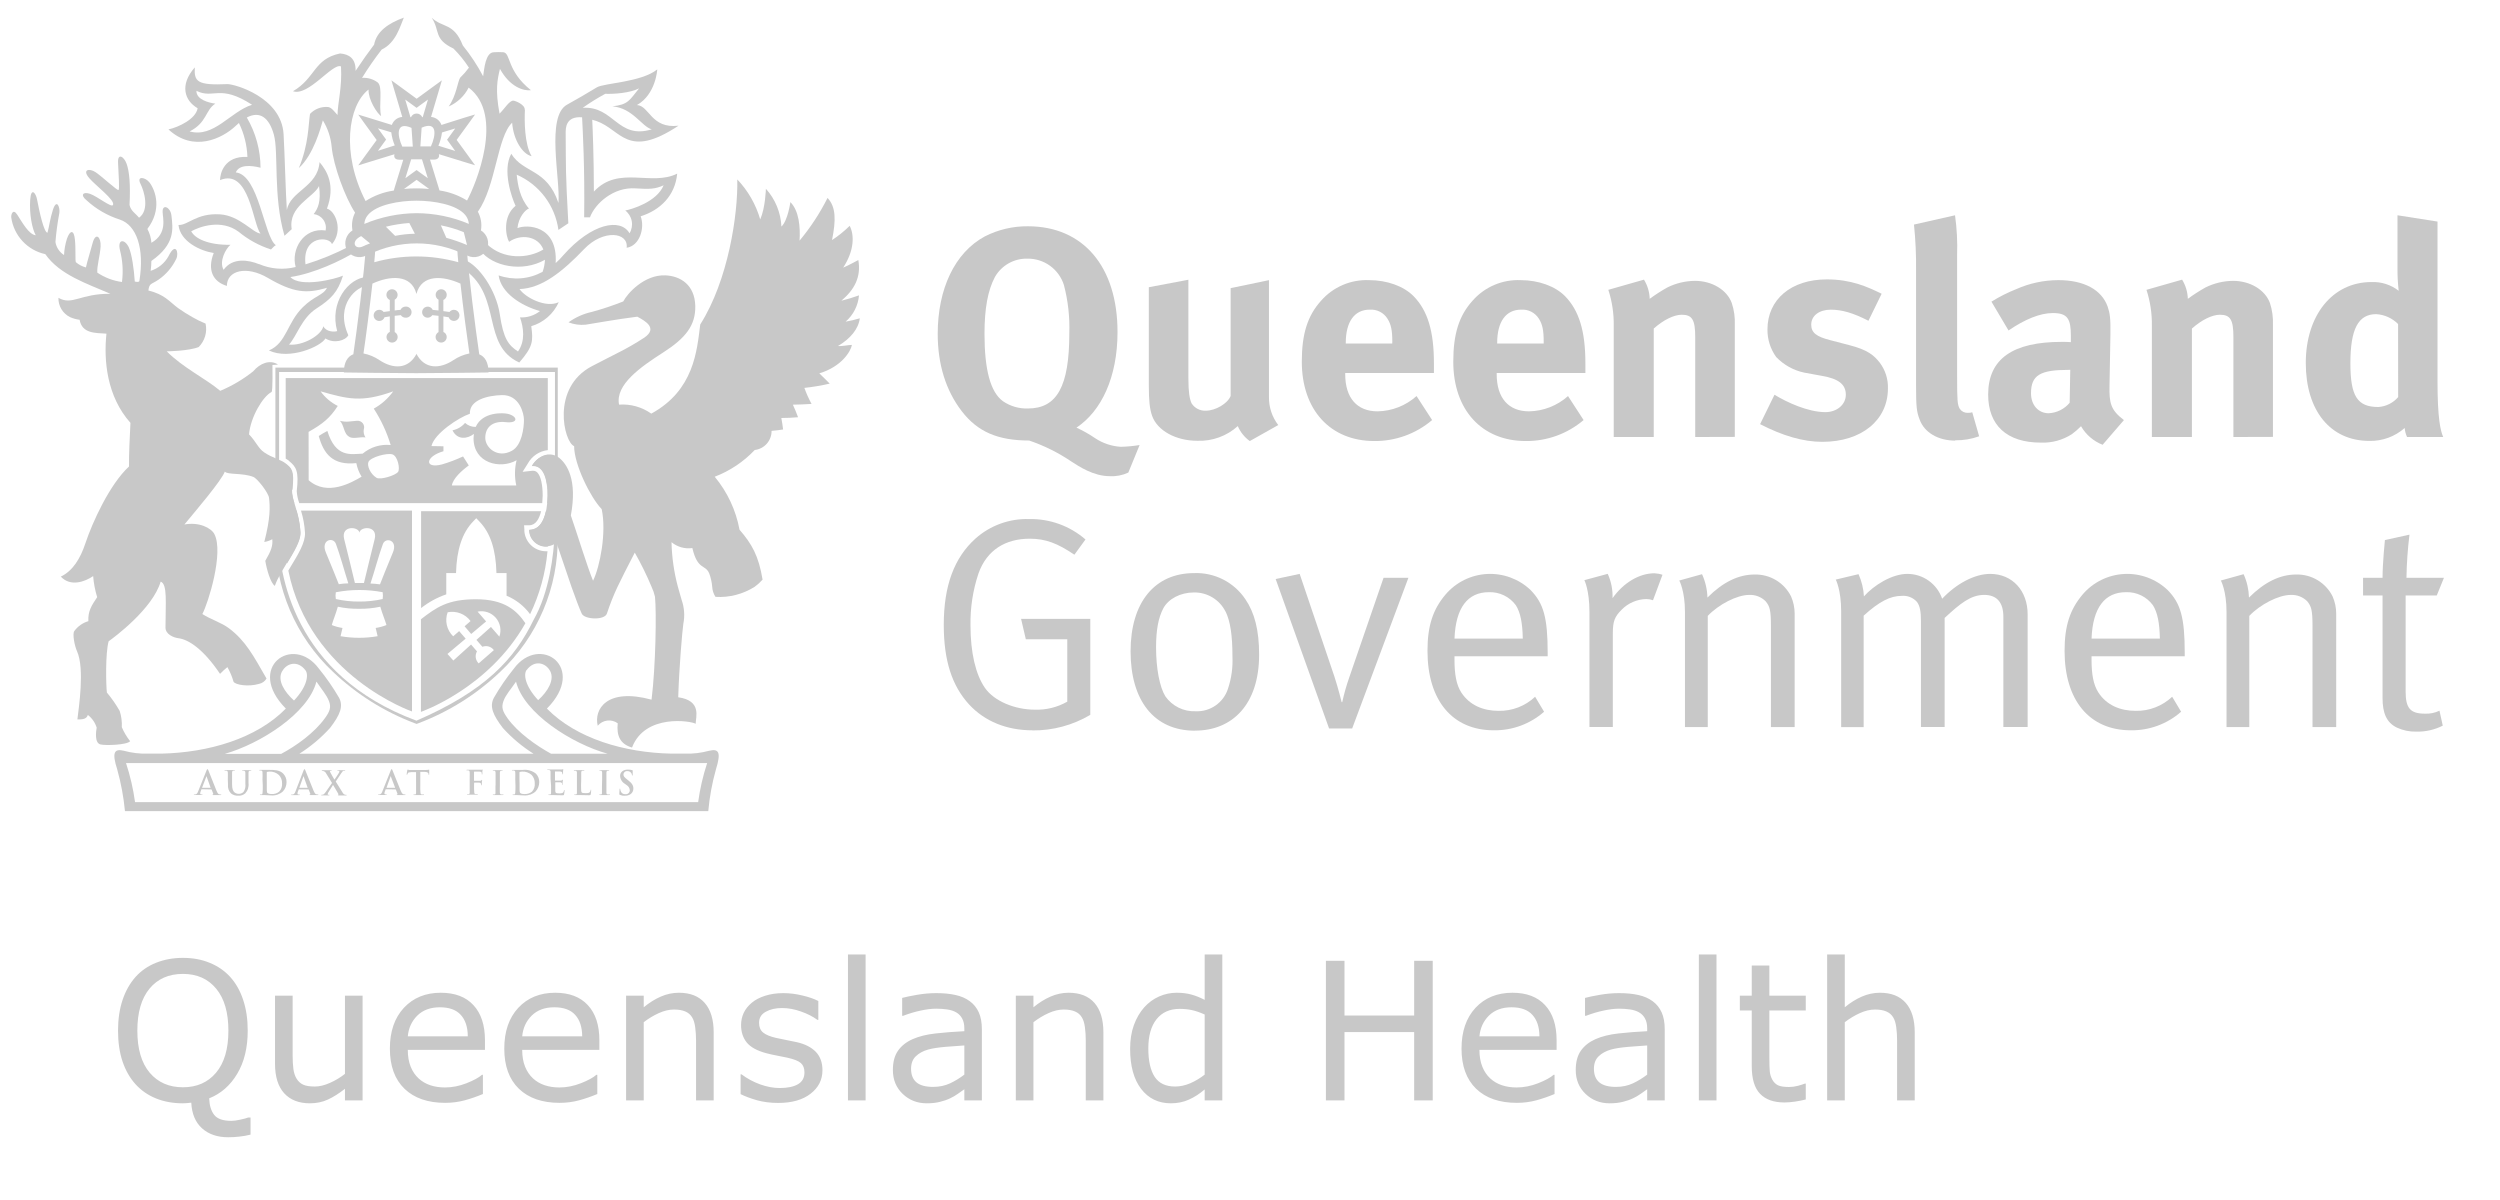 <svg width="223" height="107" viewBox="0 0 223 107" fill="none" xmlns="http://www.w3.org/2000/svg">
<g clip-path="url(#clip0_1619_185)">
<path d="M76.672 28.398C76.265 28.523 75.85 28.62 75.43 28.691C76.118 28.094 76.545 27.253 76.623 26.346C76.106 26.533 75.581 26.692 75.049 26.825C76.209 25.847 76.833 24.708 76.562 23.195C76.205 23.377 75.709 23.663 75.213 23.873C76.223 22.317 76.209 20.95 75.791 20.144C75.31 20.619 74.783 21.045 74.217 21.414C74.574 19.63 74.574 18.463 73.817 17.656C73.133 19.018 72.295 20.297 71.319 21.468C71.401 20.279 71.276 18.798 70.502 18.027C70.502 18.027 70.277 19.68 69.702 20.211C69.645 18.961 69.156 17.769 68.318 16.839C68.318 16.839 68.275 18.527 67.811 19.573C67.425 18.236 66.724 17.012 65.766 16.004C65.834 19.116 64.966 24.994 62.461 28.944C62.165 31.289 61.911 34.808 58.096 36.896C57.259 36.304 56.243 36.02 55.22 36.093C54.863 34.309 57.172 32.713 59.163 31.436C61.155 30.158 62.054 29.026 62.019 27.292C61.972 25.393 60.684 24.619 59.353 24.562C57.475 24.483 55.952 26.182 55.595 26.889C54.677 27.253 53.739 27.565 52.786 27.824C52.039 27.989 51.333 28.305 50.712 28.752C51.199 28.942 51.724 29.015 52.243 28.962C52.879 28.869 54.906 28.491 56.847 28.248C57.561 28.63 58.692 29.269 57.486 30.108C55.837 31.179 55.131 31.439 52.804 32.66C49.121 34.583 50.306 39.441 51.212 39.797C51.212 41.432 52.675 44.387 53.671 45.415C54.114 47.474 53.521 50.536 52.9 51.803C52.386 50.554 51.501 47.667 50.919 45.979C51.519 42.788 50.562 41.386 49.881 40.843C49.199 40.301 48.146 40.44 47.454 41.557C48.525 41.439 48.882 42.802 48.849 44.201C48.817 45.889 48.393 47.242 47.215 47.249C47.217 47.529 47.298 47.803 47.448 48.039C47.599 48.275 47.812 48.465 48.065 48.585C48.317 48.706 48.598 48.754 48.877 48.723C49.155 48.691 49.419 48.583 49.638 48.409C49.76 48.737 50.384 50.629 50.973 52.335C51.33 53.334 51.665 54.251 51.89 54.733C52.133 55.269 53.928 55.347 54.135 54.733C54.403 53.915 54.721 53.114 55.088 52.335C55.445 51.603 55.901 50.672 56.622 49.294C57.181 50.278 57.681 51.295 58.118 52.339C58.253 52.624 58.356 52.923 58.425 53.231C58.568 54.601 58.485 59.487 58.118 62.41C54.103 61.321 52.961 63.284 53.318 64.737C53.532 64.48 53.835 64.315 54.167 64.275C54.498 64.234 54.833 64.322 55.102 64.519C54.991 65.59 55.281 66.361 56.376 66.682C57.529 63.638 61.672 64.308 62.054 64.562C62.054 63.973 62.629 62.499 60.498 62.196C60.577 59.551 60.855 56.325 60.952 55.654C61.095 54.94 61.044 54.2 60.802 53.513C60.709 53.199 60.591 52.799 60.47 52.349C60.121 51.048 59.929 49.71 59.899 48.363C60.155 48.574 60.453 48.73 60.773 48.821C61.093 48.911 61.429 48.934 61.758 48.887C62.229 50.882 62.904 50.315 63.257 51.136C63.403 51.521 63.494 51.925 63.528 52.335C63.545 52.657 63.646 52.97 63.821 53.241C65.055 53.317 66.282 52.999 67.326 52.335C67.579 52.15 67.813 51.938 68.022 51.703C67.665 49.562 67.072 48.534 65.966 47.249C65.643 45.511 64.881 43.885 63.753 42.524C65.106 42.007 66.326 41.192 67.322 40.14C67.739 40.092 68.123 39.89 68.401 39.575C68.678 39.26 68.829 38.854 68.824 38.434C69.21 38.391 69.538 38.37 69.852 38.309C69.82 38.006 69.745 37.553 69.695 37.285C70.213 37.285 70.705 37.26 71.187 37.217C71.044 36.814 70.862 36.4 70.723 36.096C71.237 36.096 71.876 36.057 72.39 36.029C72.141 35.57 71.927 35.093 71.751 34.601C72.511 34.519 73.265 34.391 74.01 34.219C73.771 33.966 73.5 33.709 73.082 33.302C75.041 32.72 75.887 31.361 75.991 30.765C75.698 30.765 75.106 30.9 74.749 30.864C75.848 30.218 76.583 29.337 76.694 28.388" fill="#C8C8C8"/>
<path d="M49.299 32.793H24.566V41.929C24.683 42.004 24.793 42.088 24.895 42.182V33.182H49.502V41.547C49.602 41.654 49.686 41.774 49.752 41.904V32.793H49.299Z" fill="#C8C8C8"/>
<path d="M37.121 64.274C26.207 60.213 24.823 51.259 24.783 47.19H24.747C24.765 47.083 24.769 47.001 24.783 46.894C24.781 46.33 24.815 45.766 24.883 45.206C24.861 44.743 24.789 44.283 24.669 43.835C24.638 43.763 24.603 43.692 24.562 43.625V47.84C24.532 50.102 24.974 52.345 25.86 54.427C26.745 56.509 28.055 58.383 29.705 59.931C31.807 61.933 34.29 63.493 37.007 64.517L37.16 64.574L37.314 64.517C40.03 63.492 42.513 61.933 44.615 59.931C46.265 58.383 47.573 56.508 48.457 54.426C49.342 52.344 49.782 50.101 49.751 47.84V47.069C49.673 47.195 49.585 47.314 49.487 47.426C49.391 49.538 49.002 52.825 47.592 55.302C45.904 58.771 43.309 61.623 37.121 64.296" fill="#C8C8C8"/>
<path d="M17.522 8.103C19.078 8.867 19.574 7.464 22.483 9.345C20.555 9.952 19.078 12.328 16.912 11.722C18.471 10.947 18.307 9.809 19.21 9.245C18.628 9.166 17.504 8.888 17.522 8.103ZM23.111 23.567C22.176 23.185 20.741 22.946 19.945 24.067C19.51 23.31 20.152 22.171 20.555 21.836C18.518 21.868 17.361 21.247 17.058 20.63C17.811 20.216 19.72 19.523 21.276 20.665C22.132 21.373 23.114 21.912 24.171 22.253C24.628 21.79 24.456 21.997 24.603 21.868C23.561 21.154 23.097 15.59 21.034 15.38C21.33 14.666 22.386 14.737 23.239 14.962C23.234 13.387 22.811 11.842 22.015 10.483C23.204 9.852 24.017 10.53 24.428 12.007C24.867 13.578 24.346 17.5 25.377 21.033L26.02 20.444C25.695 18.378 27.961 17.625 28.457 16.597C28.65 17.982 28.361 18.606 27.979 19.095C28.148 19.114 28.311 19.169 28.459 19.254C28.606 19.34 28.733 19.455 28.834 19.593C28.935 19.73 29.006 19.887 29.043 20.053C29.08 20.219 29.082 20.391 29.049 20.558C27.079 20.266 25.937 22.246 26.373 23.817C25.287 24.091 24.14 23.999 23.111 23.556M32.747 24.698C31.044 24.794 29.374 27.011 30.077 29.534C29.824 29.623 29.085 29.609 28.843 29.102C28.668 29.919 26.997 30.865 25.78 30.737C26.451 30.023 26.901 28.374 28.218 27.525C29.535 26.675 30.131 26.065 30.595 24.587C29.981 24.873 26.805 25.69 25.902 24.712C27.993 24.409 30.466 23.231 31.687 22.468L31.201 21.954C29.937 22.616 28.615 23.161 27.251 23.581C26.933 20.962 29.428 21.083 29.613 21.779C30.641 20.551 29.92 18.802 29.164 18.61C29.938 16.522 29.164 15.237 28.503 14.463C28.346 16.682 25.877 17.039 25.588 18.745C25.488 17.396 25.398 13.749 25.295 11.964C25.099 8.66 20.923 7.503 20.299 7.503C17.568 7.628 17.308 7.275 17.376 6.011C15.998 7.582 16.459 8.981 17.629 9.655C17.472 10.601 15.959 11.34 15.027 11.543C17.244 13.606 19.817 12.378 21.044 11.211L21.312 10.972C21.774 11.917 22.032 12.948 22.069 13.999C19.995 13.884 19.628 15.49 19.628 16.065C22.262 14.976 22.547 20.019 23.239 20.833C22.565 20.787 21.376 19.231 19.628 19.12C17.518 18.988 16.773 20.109 15.92 20.069C16.077 21.554 17.89 22.393 19.064 22.567C18.471 24.091 18.992 25.126 20.238 25.505C20.238 24.113 22.001 23.674 23.896 24.791C26.166 26.115 27.336 26.218 29.164 25.669C28.86 26.333 28.04 26.383 27.022 27.393C25.595 28.785 25.563 30.605 23.985 31.261C25.837 32.143 28.625 30.904 29.028 30.191C29.802 30.672 30.812 30.387 31.07 29.902C29.817 27.121 31.933 25.469 32.768 25.501C32.768 25.501 33.125 24.673 32.74 24.698" fill="#C8C8C8"/>
<path d="M51.979 9.617C52.623 9.161 53.294 8.744 53.988 8.368C54.791 8.397 56.172 8.3 57.007 7.883C56.136 8.953 56.04 9.332 54.627 9.485C56.461 9.649 57.232 11.287 58.135 11.537C55.077 12.472 54.77 9.439 51.979 9.617ZM55.755 18.761C56.063 18.992 56.275 19.33 56.349 19.708C56.423 20.087 56.353 20.479 56.154 20.809C55.355 19.425 52.782 19.91 50.262 22.751C50.048 23.006 49.816 23.244 49.566 23.465C49.763 20.06 46.975 19.999 46.158 20.349C46.247 19.371 46.872 18.7 47.182 18.6C46.361 17.654 46.183 16.459 46.09 15.581C47.081 16.015 47.943 16.696 48.595 17.559C49.246 18.422 49.666 19.438 49.812 20.509L50.694 19.917C50.433 15.117 50.487 15.131 50.458 11.869C50.458 11.42 50.458 10.349 51.922 10.463C51.982 11.673 52.168 14.896 52.107 19.385H52.625C53.089 18.133 54.741 16.673 56.668 16.802C57.985 16.887 58.453 16.862 59.195 16.53C58.578 18.022 56.34 18.672 55.755 18.782M52.974 17.105C52.974 14.011 52.864 11.462 52.828 10.681C52.946 10.709 53.067 10.749 53.203 10.795C55.426 11.569 55.933 14.25 60.523 11.213C58.067 11.502 57.935 9.428 56.815 9.371C58.513 8.407 58.628 6.191 58.628 6.191C57.2 7.34 53.895 7.408 53.249 7.786C52.393 8.311 51.315 8.932 50.583 9.335C48.674 10.374 50.005 16.034 49.812 18.104C48.781 15.021 46.697 15.485 45.605 13.718C44.784 15.188 45.655 17.665 45.99 18.358C44.798 19.325 45.123 21.109 45.412 21.57C46.426 20.856 47.992 21.027 48.467 22.255C47.139 23.065 44.898 23.211 43.392 21.737L42.846 22.344C43.917 23.771 46.608 24.317 48.61 23.172C48.593 23.537 48.524 23.898 48.403 24.243C47.808 24.57 47.151 24.769 46.474 24.824C45.798 24.879 45.117 24.791 44.477 24.564C44.688 26.12 46.472 27.276 48.167 27.747C47.661 28.147 47.026 28.348 46.383 28.311C46.7 29.207 46.879 30.406 46.204 31.352C45.355 30.791 44.905 30.228 44.584 28.047C44.263 25.866 42.685 23.647 41.468 23.197C41.401 23.968 41.401 23.629 41.536 24.128C44.78 26.509 42.939 30.791 46.319 32.337C47.553 30.909 47.568 30.431 47.389 29.096C47.928 28.938 48.427 28.664 48.85 28.294C49.273 27.925 49.611 27.468 49.841 26.955C48.688 27.501 46.854 26.537 46.343 25.784C48.349 25.72 50.209 24.203 52.107 22.215C53.81 20.431 56.076 20.702 55.897 22.101C57.072 21.926 57.535 20.317 57.147 19.293C58.867 18.754 60.219 17.476 60.405 15.488C58.103 16.644 55.173 14.732 52.989 17.076" fill="#C8C8C8"/>
<path d="M40.483 27.635C40.408 27.635 40.334 27.652 40.267 27.686C40.199 27.719 40.14 27.768 40.094 27.828C39.923 27.799 39.738 27.771 39.548 27.753V26.757C39.638 26.72 39.714 26.657 39.767 26.576C39.821 26.495 39.849 26.401 39.848 26.304C39.849 26.239 39.837 26.174 39.813 26.113C39.789 26.053 39.753 25.998 39.708 25.951C39.663 25.904 39.608 25.867 39.549 25.841C39.489 25.815 39.425 25.802 39.359 25.8C39.227 25.802 39.099 25.855 39.006 25.949C38.912 26.044 38.86 26.171 38.86 26.304C38.859 26.392 38.883 26.479 38.928 26.555C38.974 26.631 39.039 26.694 39.117 26.736V27.692L38.596 27.642C38.55 27.542 38.474 27.461 38.377 27.41C38.28 27.358 38.169 27.341 38.061 27.36C37.954 27.379 37.855 27.433 37.782 27.514C37.708 27.596 37.664 27.699 37.656 27.808C37.647 27.917 37.676 28.026 37.736 28.117C37.797 28.208 37.886 28.277 37.989 28.312C38.093 28.347 38.205 28.346 38.309 28.31C38.412 28.274 38.5 28.205 38.56 28.113L39.117 28.17V29.623C39.039 29.664 38.974 29.726 38.928 29.8C38.882 29.875 38.856 29.961 38.854 30.049C38.852 30.137 38.873 30.224 38.916 30.301C38.958 30.378 39.02 30.442 39.095 30.488C39.171 30.533 39.257 30.557 39.345 30.558C39.433 30.559 39.519 30.537 39.596 30.494C39.672 30.451 39.736 30.388 39.78 30.312C39.825 30.236 39.848 30.15 39.848 30.062C39.849 29.966 39.821 29.872 39.768 29.792C39.715 29.712 39.64 29.649 39.552 29.612V28.224C39.72 28.245 39.873 28.27 40.023 28.299C40.054 28.384 40.107 28.46 40.178 28.517C40.249 28.574 40.334 28.61 40.423 28.623C40.514 28.635 40.605 28.622 40.688 28.586C40.772 28.549 40.843 28.491 40.896 28.417C40.948 28.342 40.979 28.255 40.985 28.165C40.991 28.074 40.972 27.983 40.931 27.903C40.889 27.822 40.826 27.755 40.748 27.707C40.67 27.66 40.581 27.635 40.491 27.635" fill="#C8C8C8"/>
<path d="M36.181 27.349C36.084 27.348 35.99 27.375 35.909 27.427C35.828 27.479 35.764 27.554 35.724 27.641C35.55 27.648 35.377 27.666 35.206 27.695V26.735C35.285 26.693 35.35 26.631 35.396 26.555C35.442 26.479 35.466 26.392 35.467 26.303C35.467 26.212 35.443 26.124 35.397 26.046C35.351 25.968 35.285 25.904 35.206 25.861C35.126 25.818 35.036 25.797 34.946 25.801C34.856 25.805 34.768 25.833 34.693 25.883C34.617 25.932 34.557 26.001 34.517 26.082C34.478 26.164 34.461 26.254 34.469 26.344C34.477 26.434 34.51 26.52 34.563 26.594C34.616 26.667 34.688 26.724 34.771 26.76V27.752C34.582 27.77 34.396 27.798 34.218 27.827C34.173 27.766 34.115 27.717 34.048 27.683C33.981 27.65 33.907 27.633 33.832 27.634C33.74 27.633 33.65 27.658 33.571 27.705C33.492 27.752 33.428 27.82 33.385 27.902C33.343 27.983 33.323 28.075 33.329 28.166C33.335 28.258 33.366 28.346 33.419 28.421C33.472 28.497 33.545 28.556 33.629 28.592C33.713 28.629 33.806 28.641 33.897 28.628C33.988 28.616 34.074 28.578 34.145 28.52C34.216 28.461 34.27 28.385 34.3 28.298C34.45 28.269 34.607 28.244 34.771 28.223V29.608C34.668 29.654 34.584 29.733 34.532 29.833C34.481 29.933 34.464 30.047 34.486 30.157C34.508 30.268 34.566 30.367 34.652 30.44C34.737 30.513 34.845 30.555 34.958 30.558C35.07 30.562 35.18 30.527 35.27 30.46C35.361 30.393 35.425 30.298 35.454 30.189C35.483 30.08 35.474 29.965 35.429 29.862C35.384 29.759 35.306 29.674 35.206 29.622V28.169L35.756 28.112C35.8 28.182 35.862 28.24 35.935 28.279C36.008 28.319 36.09 28.338 36.173 28.337C36.242 28.343 36.311 28.334 36.376 28.312C36.441 28.29 36.5 28.255 36.551 28.208C36.602 28.162 36.642 28.105 36.67 28.042C36.697 27.979 36.712 27.912 36.712 27.843C36.712 27.774 36.697 27.706 36.67 27.643C36.642 27.58 36.602 27.524 36.551 27.477C36.5 27.431 36.441 27.395 36.376 27.373C36.311 27.351 36.242 27.343 36.173 27.349" fill="#C8C8C8"/>
<path d="M37.16 31.55C36.421 32.977 35.044 32.92 33.848 32.124C33.418 31.831 32.932 31.628 32.421 31.528C32.631 30.137 32.97 27.513 33.22 25.297C34.773 24.583 36.689 24.433 37.146 26.218C37.617 24.433 39.53 24.594 41.072 25.297C41.318 27.513 41.664 30.137 41.871 31.528C41.36 31.629 40.874 31.832 40.444 32.124C39.248 32.92 37.874 32.967 37.139 31.55M42.749 31.6C42.449 29.598 41.725 23.994 41.643 22.121L40.793 22.157C40.793 22.481 40.836 22.899 40.879 23.391C38.428 22.704 35.835 22.704 33.384 23.391C33.431 22.899 33.463 22.481 33.477 22.157L32.617 22.121C32.535 23.994 31.814 29.616 31.518 31.6C31.004 31.796 30.672 32.314 30.672 33.224C30.672 33.224 35.311 33.288 37.128 33.288C38.945 33.288 43.577 33.224 43.577 33.224C43.577 32.31 43.242 31.796 42.738 31.6" fill="#C8C8C8"/>
<path d="M62.275 71.553H12.046C11.884 70.368 11.614 69.2 11.24 68.063H63.078C62.705 69.2 62.436 70.368 62.275 71.553ZM28.231 60.807C28.692 61.489 29.134 61.992 29.345 62.538C29.555 63.084 29.423 63.456 28.988 64.055C28.031 65.39 26.386 66.553 25.08 67.246H20.048C23.21 66.346 27.485 63.641 28.217 60.822M25.165 59.89C25.576 59.127 26.572 58.884 27.25 59.794C27.542 60.176 27.417 61.221 26.225 62.488C25.365 61.707 24.726 60.704 25.155 59.89M45.265 64.055C44.844 63.456 44.702 63.113 44.908 62.538C45.115 61.964 45.565 61.489 46.029 60.807C46.743 63.641 51.026 66.346 54.195 67.231H49.152C47.856 66.518 46.208 65.376 45.251 64.041M46.986 59.758C47.664 58.848 48.659 59.091 49.073 59.855C49.487 60.618 48.877 61.671 48.003 62.453C46.818 61.171 46.689 60.14 46.975 59.758M63.256 66.967C62.55 67.162 61.818 67.248 61.086 67.224H59.898C55.719 67.142 51.422 65.893 48.784 63.206C52.425 59.533 48.153 56.514 45.84 59.637C45.178 60.456 44.581 61.326 44.056 62.239C43.649 63.006 43.956 63.763 44.855 64.937C45.658 65.822 46.577 66.594 47.589 67.231H26.707C27.715 66.591 28.634 65.82 29.437 64.937C30.337 63.763 30.647 63.006 30.244 62.239C29.712 61.325 29.11 60.456 28.442 59.637C26.133 56.521 21.861 59.541 25.497 63.206C22.863 65.893 18.574 67.132 14.387 67.224H13.217C12.483 67.248 11.751 67.161 11.043 66.967C10.183 66.757 9.973 67.132 10.454 68.623C10.794 69.844 11.026 71.092 11.147 72.353H63.178C63.291 71.091 63.52 69.843 63.863 68.623C64.327 67.132 64.134 66.757 63.267 66.967" fill="#C8C8C8"/>
<path d="M18.049 70.272C18.031 70.272 18.031 70.272 18.031 70.247L18.41 69.255C18.41 69.255 18.41 69.233 18.427 69.233C18.445 69.233 18.427 69.233 18.427 69.255L18.784 70.254V70.272H18.049ZM18.856 70.418C18.862 70.419 18.868 70.422 18.873 70.425C18.878 70.429 18.882 70.434 18.884 70.44L19.02 70.796C19.026 70.81 19.026 70.826 19.021 70.84C19.016 70.854 19.005 70.865 18.991 70.871C18.959 70.871 18.949 70.871 18.949 70.893C18.949 70.914 18.988 70.921 19.041 70.921H19.605C19.712 70.921 19.737 70.921 19.737 70.893C19.737 70.864 19.737 70.871 19.702 70.871C19.658 70.873 19.614 70.867 19.573 70.854C19.512 70.854 19.423 70.804 19.313 70.536C19.123 70.083 18.649 68.866 18.581 68.705C18.549 68.641 18.527 68.605 18.503 68.605C18.477 68.605 18.453 68.644 18.42 68.73L17.671 70.6C17.614 70.75 17.553 70.847 17.421 70.864C17.389 70.868 17.357 70.868 17.325 70.864C17.303 70.864 17.289 70.864 17.289 70.886C17.289 70.907 17.311 70.914 17.346 70.914H18.017C18.046 70.914 18.064 70.914 18.064 70.886C18.064 70.857 18.064 70.864 18.017 70.864H17.974C17.881 70.864 17.857 70.825 17.857 70.768C17.861 70.708 17.876 70.649 17.899 70.593L17.96 70.429C17.96 70.407 17.96 70.4 17.985 70.4L18.856 70.418Z" fill="#C8C8C8"/>
<path d="M20.337 69.983C20.32 70.127 20.335 70.273 20.382 70.41C20.429 70.547 20.506 70.672 20.608 70.775C20.793 70.921 21.026 70.992 21.262 70.975C21.373 70.983 21.486 70.969 21.592 70.932C21.698 70.896 21.795 70.839 21.879 70.764C21.989 70.644 22.073 70.502 22.122 70.347C22.172 70.191 22.188 70.027 22.168 69.865V68.923C22.168 68.819 22.197 68.769 22.279 68.751H22.368C22.4 68.751 22.418 68.751 22.418 68.727C22.418 68.701 22.4 68.698 22.357 68.698H21.665C21.622 68.698 21.597 68.698 21.597 68.727C21.597 68.755 21.618 68.751 21.654 68.751H21.758C21.858 68.773 21.879 68.819 21.886 68.923C21.893 69.026 21.886 69.098 21.886 69.551V69.908C21.926 70.166 21.866 70.43 21.718 70.647C21.613 70.744 21.477 70.802 21.334 70.81C21.191 70.818 21.049 70.777 20.933 70.693C20.787 70.575 20.701 70.386 20.701 69.958V68.912C20.701 68.819 20.733 68.759 20.808 68.741H20.901C20.93 68.741 20.951 68.741 20.951 68.716C20.951 68.691 20.922 68.687 20.88 68.687H20.095C20.052 68.687 20.02 68.687 20.02 68.716C20.02 68.744 20.041 68.741 20.077 68.741H20.187C20.291 68.762 20.312 68.809 20.323 68.912C20.334 69.016 20.323 69.087 20.323 69.54L20.337 69.983Z" fill="#C8C8C8"/>
<path d="M23.796 69.5V68.907C23.794 68.895 23.797 68.883 23.804 68.873C23.81 68.862 23.82 68.854 23.832 68.85C23.895 68.835 23.959 68.826 24.024 68.825C24.179 68.816 24.333 68.838 24.479 68.89C24.625 68.941 24.759 69.021 24.874 69.125C24.968 69.223 25.043 69.339 25.092 69.466C25.141 69.593 25.164 69.728 25.159 69.864C25.173 70 25.158 70.137 25.114 70.266C25.07 70.395 24.999 70.514 24.906 70.613C24.714 70.768 24.47 70.845 24.224 70.828C23.985 70.828 23.867 70.763 23.832 70.706C23.811 70.632 23.8 70.555 23.799 70.478V69.875L23.796 69.5ZM23.439 70.071C23.445 70.283 23.439 70.495 23.421 70.706C23.421 70.796 23.396 70.86 23.336 70.867C23.3 70.874 23.264 70.874 23.229 70.867C23.193 70.867 23.182 70.867 23.182 70.892C23.182 70.917 23.2 70.92 23.243 70.92H23.6C23.75 70.92 24.017 70.953 24.238 70.953C24.42 70.962 24.601 70.935 24.772 70.873C24.943 70.812 25.1 70.718 25.234 70.596C25.445 70.371 25.562 70.073 25.559 69.764C25.563 69.625 25.539 69.487 25.488 69.358C25.438 69.229 25.363 69.111 25.266 69.011C24.949 68.675 24.442 68.675 24.074 68.675H23.186C23.143 68.675 23.125 68.675 23.125 68.701C23.125 68.725 23.125 68.725 23.171 68.725H23.289C23.386 68.747 23.41 68.793 23.414 68.9C23.424 69.107 23.424 69.314 23.414 69.521L23.439 70.071Z" fill="#C8C8C8"/>
<path d="M26.707 70.272V70.247L27.064 69.255C27.064 69.255 27.064 69.233 27.082 69.233C27.1 69.233 27.082 69.233 27.082 69.255L27.439 70.254V70.272H26.707ZM27.51 70.418C27.517 70.418 27.523 70.421 27.528 70.424C27.533 70.428 27.537 70.434 27.539 70.44L27.678 70.796C27.684 70.81 27.684 70.826 27.679 70.84C27.674 70.854 27.663 70.865 27.649 70.871C27.617 70.871 27.603 70.871 27.603 70.893C27.603 70.914 27.646 70.921 27.699 70.921H28.26C28.37 70.921 28.399 70.921 28.399 70.893C28.399 70.864 28.381 70.871 28.36 70.871C28.316 70.873 28.273 70.867 28.231 70.854C28.17 70.854 28.088 70.804 27.971 70.536C27.781 70.083 27.307 68.866 27.232 68.705C27.2 68.641 27.182 68.605 27.16 68.605C27.139 68.605 27.114 68.644 27.075 68.73L26.35 70.611C26.293 70.761 26.233 70.857 26.097 70.875C26.066 70.879 26.035 70.879 26.004 70.875C25.983 70.875 25.965 70.875 25.965 70.896C25.965 70.918 25.986 70.925 26.026 70.925H26.689C26.725 70.925 26.739 70.925 26.739 70.896C26.739 70.868 26.739 70.875 26.7 70.875H26.65C26.561 70.875 26.536 70.836 26.536 70.779C26.539 70.719 26.552 70.659 26.575 70.604L26.639 70.44C26.639 70.418 26.639 70.411 26.672 70.411L27.51 70.418Z" fill="#C8C8C8"/>
<path d="M30.422 68.996C30.518 68.856 30.572 68.774 30.64 68.756C30.675 68.754 30.711 68.754 30.747 68.756C30.776 68.756 30.793 68.756 30.793 68.731C30.793 68.706 30.776 68.703 30.743 68.703H30.154C30.112 68.703 30.09 68.703 30.09 68.731C30.09 68.76 30.112 68.756 30.126 68.756C30.159 68.753 30.193 68.753 30.226 68.756C30.238 68.758 30.25 68.764 30.259 68.773C30.268 68.782 30.274 68.794 30.276 68.806C30.274 68.848 30.262 68.888 30.24 68.924C30.201 69.006 29.922 69.42 29.833 69.545C29.719 69.349 29.584 69.131 29.459 68.885C29.442 68.862 29.431 68.835 29.427 68.806C29.427 68.788 29.427 68.774 29.462 68.756H29.548C29.569 68.756 29.591 68.756 29.591 68.731C29.591 68.706 29.569 68.703 29.53 68.703H28.759C28.716 68.703 28.698 68.703 28.698 68.724C28.698 68.746 28.698 68.756 28.727 68.756C28.77 68.757 28.812 68.766 28.852 68.781C28.906 68.798 28.956 68.826 28.999 68.863C29.041 68.901 29.075 68.947 29.098 68.999L29.616 69.841L29.045 70.659C28.941 70.801 28.888 70.859 28.802 70.88C28.765 70.893 28.727 70.899 28.688 70.898C28.663 70.898 28.648 70.898 28.648 70.919C28.648 70.941 28.648 70.948 28.691 70.948H29.326C29.362 70.948 29.387 70.948 29.387 70.919C29.387 70.891 29.366 70.898 29.352 70.898C29.328 70.902 29.304 70.902 29.28 70.898C29.267 70.897 29.254 70.891 29.244 70.882C29.233 70.873 29.226 70.861 29.223 70.848C29.228 70.805 29.241 70.764 29.262 70.726L29.705 70.013C29.844 70.23 30.015 70.53 30.18 70.816C30.186 70.826 30.189 70.839 30.189 70.851C30.189 70.864 30.186 70.876 30.18 70.887C30.18 70.887 30.14 70.905 30.14 70.919C30.14 70.933 30.165 70.955 30.244 70.955H30.868C30.9 70.955 30.922 70.955 30.922 70.926C30.922 70.898 30.922 70.905 30.886 70.905C30.847 70.906 30.808 70.9 30.772 70.887C30.7 70.868 30.637 70.822 30.597 70.759C30.529 70.666 30.044 69.859 29.948 69.713L30.422 68.996Z" fill="#C8C8C8"/>
<path d="M34.483 70.272V70.247L34.84 69.255C34.84 69.252 34.84 69.249 34.841 69.246C34.842 69.244 34.844 69.242 34.846 69.24C34.848 69.237 34.85 69.236 34.853 69.235C34.855 69.234 34.858 69.233 34.861 69.233C34.883 69.233 34.861 69.233 34.861 69.255L35.243 70.254V70.272H34.483ZM35.289 70.418C35.289 70.418 35.314 70.418 35.314 70.44L35.454 70.796C35.46 70.81 35.46 70.826 35.455 70.84C35.449 70.854 35.439 70.865 35.425 70.871C35.397 70.871 35.386 70.871 35.386 70.893C35.386 70.914 35.421 70.921 35.475 70.921H36.039C36.146 70.921 36.171 70.921 36.171 70.893C36.171 70.864 36.171 70.871 36.132 70.871C36.09 70.874 36.049 70.868 36.01 70.854C35.95 70.854 35.86 70.804 35.746 70.536C35.553 70.083 35.082 68.866 35.008 68.705C34.983 68.641 34.961 68.605 34.932 68.605C34.904 68.605 34.886 68.644 34.85 68.73L34.105 70.6C34.047 70.75 33.987 70.847 33.848 70.864C33.818 70.868 33.788 70.868 33.758 70.864C33.737 70.864 33.723 70.864 33.723 70.886C33.723 70.907 33.744 70.914 33.78 70.914H34.444C34.483 70.914 34.497 70.914 34.497 70.886C34.497 70.857 34.497 70.864 34.451 70.864H34.411C34.315 70.864 34.29 70.825 34.29 70.768C34.293 70.707 34.308 70.648 34.333 70.593L34.394 70.429C34.394 70.407 34.394 70.4 34.422 70.4L35.289 70.418Z" fill="#C8C8C8"/>
<path d="M37.114 70.072V70.707C37.114 70.829 37.089 70.861 37.028 70.868C36.994 70.874 36.959 70.874 36.925 70.868C36.886 70.868 36.875 70.868 36.875 70.893C36.875 70.918 36.904 70.921 36.932 70.921H37.771C37.803 70.921 37.824 70.921 37.824 70.893C37.824 70.864 37.824 70.868 37.774 70.868C37.726 70.873 37.677 70.873 37.628 70.868C37.542 70.868 37.514 70.796 37.507 70.714C37.489 70.501 37.483 70.286 37.489 70.072V68.851H37.867C38.131 68.851 38.224 68.948 38.224 69.03V69.051C38.224 69.097 38.224 69.112 38.256 69.112C38.288 69.112 38.285 69.09 38.285 69.073V68.716C38.285 68.644 38.285 68.655 38.26 68.655C38.165 68.674 38.068 68.684 37.971 68.684H36.497C36.454 68.673 36.413 68.66 36.372 68.644C36.372 68.644 36.343 68.644 36.333 68.698C36.322 68.751 36.275 68.994 36.275 69.055C36.275 69.115 36.275 69.108 36.297 69.108C36.318 69.108 36.325 69.108 36.333 69.069C36.343 69.032 36.36 68.997 36.383 68.966C36.425 68.891 36.497 68.891 36.672 68.876H37.111L37.114 70.072Z" fill="#C8C8C8"/>
<path d="M42.293 69.829C42.293 69.829 42.293 69.811 42.318 69.811H42.757C42.788 69.812 42.819 69.822 42.845 69.84C42.872 69.857 42.893 69.882 42.907 69.911C42.916 69.942 42.922 69.974 42.924 70.007C42.924 70.025 42.924 70.053 42.953 70.053C42.981 70.053 42.981 70.014 42.981 69.993V69.775C42.986 69.715 42.995 69.656 43.006 69.597C43.006 69.586 43.006 69.564 42.989 69.564C42.971 69.564 42.964 69.564 42.949 69.597C42.933 69.614 42.913 69.628 42.891 69.636C42.869 69.645 42.845 69.648 42.821 69.647C42.776 69.65 42.73 69.65 42.685 69.647H42.307C42.285 69.647 42.282 69.647 42.282 69.614V68.876C42.282 68.836 42.282 68.829 42.314 68.829H42.767C42.806 68.826 42.846 68.833 42.881 68.849C42.917 68.865 42.948 68.89 42.971 68.922C42.977 68.96 42.977 68.998 42.971 69.036C42.971 69.068 42.971 69.083 42.999 69.083C43.028 69.083 43.024 69.083 43.028 69.04C43.031 68.997 43.028 68.829 43.028 68.801C43.038 68.756 43.047 68.711 43.053 68.665V68.636C43.044 68.637 43.035 68.639 43.027 68.644C43.019 68.648 43.012 68.654 43.006 68.662H41.672C41.622 68.662 41.607 68.662 41.607 68.69C41.607 68.719 41.607 68.715 41.654 68.715H41.772C41.868 68.736 41.886 68.783 41.897 68.886C41.907 68.99 41.897 69.065 41.897 69.514V70.674C41.897 70.799 41.871 70.821 41.814 70.831C41.778 70.84 41.74 70.84 41.704 70.831C41.668 70.831 41.664 70.831 41.664 70.856C41.664 70.881 41.682 70.885 41.725 70.885H42.553C42.6 70.885 42.617 70.885 42.617 70.856C42.617 70.828 42.6 70.831 42.571 70.831C42.52 70.838 42.468 70.838 42.418 70.831C42.328 70.831 42.31 70.76 42.303 70.674C42.286 70.462 42.28 70.249 42.285 70.035L42.293 69.829Z" fill="#C8C8C8"/>
<path d="M44.196 70.069V70.722C44.196 70.847 44.171 70.857 44.114 70.865C44.078 70.871 44.042 70.871 44.007 70.865C43.967 70.865 43.957 70.865 43.957 70.889C43.957 70.915 43.978 70.918 44.017 70.918H44.856C44.885 70.918 44.913 70.918 44.913 70.889C44.913 70.861 44.895 70.865 44.863 70.865C44.813 70.87 44.763 70.87 44.713 70.865C44.624 70.865 44.603 70.804 44.588 70.722C44.574 70.64 44.588 70.365 44.588 70.069V68.923C44.588 68.834 44.617 68.766 44.699 68.748H44.788C44.813 68.748 44.835 68.748 44.835 68.716C44.835 68.684 44.81 68.698 44.767 68.698H44.025C43.974 68.698 43.953 68.698 43.953 68.716C43.953 68.734 43.953 68.748 43.999 68.748H44.103C44.171 68.77 44.196 68.816 44.206 68.923V70.069H44.196Z" fill="#C8C8C8"/>
<path d="M46.337 69.501V68.909C46.336 68.895 46.341 68.882 46.349 68.872C46.358 68.861 46.37 68.854 46.383 68.852C46.444 68.836 46.506 68.827 46.569 68.827C46.724 68.817 46.879 68.839 47.025 68.891C47.172 68.942 47.306 69.022 47.422 69.126C47.608 69.327 47.708 69.592 47.7 69.865C47.714 70 47.7 70.137 47.657 70.266C47.615 70.395 47.545 70.514 47.454 70.615C47.26 70.769 47.016 70.846 46.769 70.829C46.533 70.829 46.412 70.765 46.383 70.707C46.357 70.634 46.345 70.557 46.347 70.479V69.876L46.337 69.501ZM45.98 70.072C45.985 70.284 45.979 70.496 45.962 70.707C45.962 70.797 45.937 70.861 45.876 70.868C45.84 70.874 45.802 70.874 45.766 70.868C45.737 70.868 45.719 70.868 45.719 70.893C45.719 70.918 45.748 70.922 45.783 70.922H46.14C46.29 70.922 46.558 70.954 46.779 70.954C46.961 70.963 47.142 70.936 47.313 70.875C47.483 70.813 47.641 70.719 47.775 70.597C47.985 70.371 48.101 70.074 48.1 69.765C48.103 69.627 48.079 69.489 48.029 69.359C47.979 69.23 47.903 69.112 47.807 69.012C47.641 68.879 47.45 68.781 47.245 68.723C47.04 68.665 46.826 68.65 46.615 68.677H45.733C45.68 68.677 45.662 68.677 45.662 68.702C45.662 68.727 45.68 68.727 45.716 68.727H45.833C45.93 68.748 45.951 68.794 45.962 68.902C45.973 69.009 45.962 69.073 45.962 69.523L45.98 70.072Z" fill="#C8C8C8"/>
<path d="M49.155 70.071V70.706C49.155 70.828 49.127 70.86 49.073 70.867C49.035 70.873 48.997 70.873 48.959 70.867C48.927 70.867 48.916 70.867 48.916 70.892C48.916 70.917 48.938 70.92 48.977 70.92H49.334C49.512 70.92 49.712 70.938 50.158 70.938C50.273 70.938 50.301 70.938 50.315 70.853C50.341 70.745 50.355 70.635 50.358 70.524C50.358 70.496 50.358 70.464 50.337 70.464C50.315 70.464 50.308 70.489 50.301 70.513C50.283 70.635 50.248 70.699 50.165 70.735C50.076 70.765 49.981 70.777 49.887 70.77C49.584 70.77 49.53 70.724 49.53 70.521V69.807C49.53 69.807 49.53 69.778 49.555 69.778H49.973C50.008 69.78 50.042 69.791 50.072 69.81C50.102 69.83 50.125 69.857 50.141 69.889C50.15 69.924 50.15 69.961 50.141 69.996C50.141 70.025 50.141 70.025 50.162 70.025C50.183 70.025 50.187 69.989 50.187 69.968V69.771C50.192 69.697 50.203 69.623 50.219 69.55H50.19C50.18 69.55 50.169 69.55 50.148 69.586C50.128 69.602 50.105 69.615 50.081 69.622C50.056 69.629 50.03 69.632 50.005 69.628H49.534C49.48 69.628 49.505 69.629 49.505 69.589V68.843C49.505 68.815 49.505 68.815 49.534 68.815H49.951C50.098 68.836 50.13 68.865 50.148 68.922C50.161 68.959 50.168 68.997 50.169 69.036C50.169 69.054 50.169 69.075 50.19 69.075C50.199 69.074 50.207 69.07 50.213 69.064C50.219 69.057 50.223 69.049 50.222 69.04C50.226 68.972 50.226 68.904 50.222 68.836C50.222 68.773 50.23 68.711 50.248 68.651C50.248 68.633 50.248 68.618 50.23 68.618C50.214 68.616 50.199 68.616 50.183 68.618C50.141 68.633 50.096 68.639 50.051 68.636H48.884C48.841 68.636 48.816 68.636 48.816 68.661C48.816 68.686 48.834 68.686 48.866 68.686H48.981C49.084 68.708 49.102 68.754 49.109 68.861C49.116 68.968 49.109 69.032 49.109 69.482L49.155 70.071Z" fill="#C8C8C8"/>
<path d="M51.844 69.544V68.92C51.844 68.816 51.876 68.766 51.955 68.749H52.073C52.108 68.749 52.123 68.749 52.123 68.724C52.123 68.699 52.123 68.695 52.062 68.695H51.252C51.205 68.695 51.188 68.695 51.188 68.724C51.188 68.752 51.188 68.749 51.234 68.749H51.334C51.434 68.77 51.455 68.816 51.462 68.92C51.469 69.023 51.462 69.098 51.462 69.544V70.704C51.462 70.826 51.437 70.854 51.373 70.868C51.336 70.874 51.299 70.874 51.262 70.868C51.23 70.868 51.22 70.868 51.22 70.89C51.22 70.911 51.22 70.918 51.28 70.918H51.637C51.876 70.918 52.083 70.936 52.504 70.936C52.658 70.936 52.676 70.918 52.694 70.847C52.717 70.73 52.73 70.61 52.733 70.49C52.733 70.454 52.733 70.444 52.711 70.444C52.69 70.444 52.683 70.444 52.683 70.49C52.674 70.557 52.646 70.619 52.601 70.669C52.529 70.744 52.412 70.751 52.244 70.751C52.016 70.751 51.941 70.733 51.887 70.683C51.834 70.633 51.83 70.422 51.83 70.04L51.844 69.544Z" fill="#C8C8C8"/>
<path d="M53.696 70.069V70.722C53.696 70.847 53.668 70.857 53.611 70.865C53.575 70.871 53.539 70.871 53.503 70.865C53.468 70.865 53.457 70.865 53.457 70.889C53.457 70.915 53.478 70.918 53.518 70.918H54.36C54.385 70.918 54.413 70.918 54.413 70.889C54.413 70.861 54.413 70.865 54.36 70.865C54.311 70.87 54.262 70.87 54.214 70.865C54.124 70.865 54.099 70.804 54.092 70.722C54.085 70.64 54.092 70.365 54.092 70.069V68.923C54.092 68.834 54.124 68.766 54.203 68.748H54.296C54.324 68.748 54.339 68.748 54.339 68.716C54.339 68.684 54.317 68.698 54.278 68.698H53.525C53.478 68.698 53.457 68.698 53.457 68.716C53.457 68.734 53.475 68.748 53.503 68.748H53.611C53.675 68.77 53.707 68.816 53.71 68.923C53.714 69.03 53.71 69.094 53.71 69.544L53.696 70.069Z" fill="#C8C8C8"/>
<path d="M55.747 70.975C55.913 70.983 56.076 70.942 56.218 70.858C56.305 70.803 56.376 70.727 56.425 70.637C56.474 70.547 56.498 70.446 56.497 70.344C56.497 70.062 56.368 69.855 56.011 69.583L55.926 69.516C55.687 69.334 55.612 69.227 55.612 69.094C55.612 69.05 55.621 69.005 55.64 68.965C55.659 68.924 55.686 68.888 55.72 68.858C55.754 68.829 55.793 68.807 55.836 68.794C55.879 68.781 55.924 68.778 55.969 68.784C56.03 68.781 56.092 68.793 56.148 68.819C56.204 68.846 56.252 68.885 56.29 68.934C56.338 68.987 56.367 69.055 56.372 69.127C56.372 69.159 56.372 69.177 56.404 69.177C56.436 69.177 56.436 69.152 56.436 69.094V68.738C56.435 68.727 56.431 68.718 56.424 68.711C56.416 68.704 56.407 68.699 56.397 68.698C56.268 68.663 56.135 68.646 56.001 68.648C55.587 68.648 55.312 68.88 55.312 69.209C55.319 69.355 55.362 69.496 55.438 69.621C55.514 69.746 55.621 69.85 55.747 69.922L55.894 70.029C55.978 70.078 56.049 70.148 56.099 70.231C56.149 70.315 56.176 70.41 56.179 70.508C56.177 70.557 56.164 70.605 56.142 70.649C56.12 70.693 56.089 70.732 56.051 70.764C56.013 70.795 55.969 70.819 55.922 70.832C55.874 70.846 55.825 70.85 55.776 70.843C55.682 70.85 55.589 70.824 55.513 70.769C55.436 70.715 55.382 70.635 55.358 70.543C55.339 70.497 55.327 70.448 55.323 70.397C55.323 70.372 55.323 70.34 55.298 70.34C55.273 70.34 55.266 70.372 55.266 70.418C55.266 70.465 55.244 70.643 55.244 70.804C55.244 70.875 55.244 70.89 55.305 70.907C55.442 70.965 55.591 70.991 55.74 70.982" fill="#C8C8C8"/>
<path d="M37.161 19.015C35.558 19.027 33.973 19.353 32.496 19.975C32.513 19.683 32.624 19.405 32.814 19.182C33.599 18.24 35.644 17.901 37.161 17.901C38.677 17.901 40.73 18.24 41.504 19.182C41.69 19.406 41.801 19.681 41.822 19.971C40.347 19.347 38.762 19.022 37.161 19.015ZM39.812 21.213L39.323 20.099C40.025 20.234 40.712 20.44 41.372 20.713L41.657 21.855C41.057 21.602 40.441 21.387 39.812 21.213ZM35.244 21.038L34.42 20.224C35.106 20.053 35.806 19.942 36.511 19.892L37.007 20.849C36.415 20.86 35.825 20.923 35.244 21.038ZM32.553 21.898L32.314 22.002C31.986 22.134 31.754 22.027 31.672 21.866C31.59 21.706 31.633 21.409 32.05 21.152L32.214 21.059L33.007 21.709C32.842 21.78 32.689 21.841 32.553 21.891M37.161 16.042L38.278 16.855C37.8 16.809 37.4 16.802 37.161 16.802C36.786 16.798 36.412 16.816 36.04 16.855L37.161 16.042ZM35.883 13.076C35.423 12.084 35.294 10.781 36.707 11.406L36.822 13.076H35.883ZM36.954 9.471L37.161 9.621L37.361 9.471L38.174 8.879L37.707 10.456H37.664C37.622 10.358 37.552 10.274 37.462 10.216C37.373 10.157 37.268 10.127 37.161 10.128C37.054 10.126 36.949 10.156 36.86 10.215C36.771 10.273 36.701 10.358 36.661 10.456H36.611L36.144 8.879L36.954 9.471ZM38.16 15.895L37.361 15.317L37.161 15.167L36.954 15.317L36.158 15.895L36.675 14.214H37.642L38.16 15.895ZM38.438 13.058H37.496L37.61 11.388C39.038 10.763 38.892 12.066 38.438 13.058ZM33.713 13.451L34.295 12.651L34.441 12.448L34.295 12.248L33.713 11.445L34.902 11.802C34.95 12.205 35.054 12.599 35.212 12.972L33.713 13.451ZM39.423 11.816L40.605 11.459L40.026 12.262L39.877 12.462L40.026 12.665L40.605 13.465L39.106 13.001C39.265 12.627 39.372 12.233 39.423 11.83M46.807 9.782C46.832 9.339 46.004 9 45.797 8.979C45.441 8.954 45.012 9.693 44.559 10.139C44.159 7.997 44.37 7.087 44.595 6.142C45.494 7.776 46.715 8.129 47.361 8.047C45.187 6.316 45.576 4.743 44.902 4.66C44.622 4.642 44.342 4.642 44.063 4.66C43.303 4.66 43.196 6.131 43.096 6.802C42.581 5.829 41.974 4.909 41.283 4.054C40.483 2.005 39.498 2.516 38.506 1.581C39.281 2.758 38.653 3.476 40.451 4.332C40.969 4.849 41.431 5.42 41.829 6.035C41.593 6.356 41.331 6.657 41.044 6.934C40.826 7.266 40.708 8.54 40.019 9.5C40.792 9.163 41.423 8.567 41.804 7.815C45.044 10.26 42.41 16.516 41.661 17.887C40.911 17.423 40.074 17.117 39.202 16.987L39.116 16.702L38.356 14.236H38.713C39.12 14.236 39.213 13.968 39.148 13.75L41.383 14.439L42.378 14.743L41.772 13.908L40.733 12.48L41.772 11.052L42.378 10.21L41.383 10.51L39.377 11.145C39.308 10.949 39.184 10.777 39.019 10.65C38.854 10.524 38.656 10.447 38.449 10.431L39.127 8.144L39.416 7.166L38.592 7.765L37.164 8.808L35.737 7.765L34.916 7.166L35.205 8.144L35.883 10.431C35.675 10.447 35.476 10.523 35.311 10.649C35.145 10.776 35.02 10.948 34.952 11.145L32.935 10.521L31.954 10.221L32.557 11.063L33.599 12.491L32.557 13.918L31.954 14.753L32.935 14.45L35.187 13.758C35.123 13.979 35.187 14.246 35.615 14.246H35.972L35.209 16.713L35.126 16.998C34.231 17.127 33.373 17.445 32.61 17.933C30.423 13.693 31.04 9.411 32.874 7.987C32.842 8.886 33.624 10.107 33.999 10.36C33.756 9.432 34.177 7.773 33.692 7.355C33.291 7.056 32.795 6.91 32.296 6.945C32.833 6.074 33.415 5.233 34.041 4.425C35.33 3.811 35.701 2.316 36.022 1.57C34.62 2.084 33.595 2.805 33.37 3.982C32.874 4.632 32.324 5.411 31.718 6.32C31.747 5.214 31.136 4.832 30.333 4.768C27.974 5.264 28.153 6.966 26.133 8.137C27.51 8.622 29.677 5.581 30.416 5.924C30.533 7.78 30.108 9.246 30.108 10.26C29.752 9.867 29.577 9.603 29.273 9.546C28.974 9.519 28.673 9.56 28.392 9.666C28.112 9.773 27.859 9.942 27.653 10.16C27.503 11.099 27.543 12.873 26.657 14.992C27.974 13.786 28.602 11.424 28.799 10.738C29.238 11.453 29.507 12.259 29.584 13.094C29.741 14.789 30.783 17.605 31.672 18.968C31.423 19.457 31.341 20.013 31.44 20.553C31.163 20.726 30.957 20.994 30.86 21.306C30.763 21.618 30.781 21.955 30.912 22.255C31.074 22.551 31.344 22.773 31.665 22.876C31.987 22.978 32.336 22.953 32.639 22.805L32.889 22.705C34.222 22.051 35.687 21.711 37.171 21.711C38.656 21.711 40.121 22.051 41.454 22.705L41.7 22.805C42.003 22.953 42.351 22.979 42.673 22.877C42.994 22.774 43.263 22.552 43.424 22.255C43.558 21.956 43.578 21.618 43.482 21.305C43.385 20.992 43.178 20.725 42.899 20.553C43.002 19.968 42.899 19.367 42.607 18.85L42.632 18.879C44.241 16.584 44.352 12.198 45.683 10.945C45.797 12.483 46.615 13.758 47.421 13.932C46.775 12.862 46.775 10.767 46.822 9.803" fill="#C8C8C8"/>
<path d="M26.438 45.534H25.442C25.298 47.11 25.352 48.699 25.603 50.262C26.217 49.249 26.834 48.232 26.806 47.521C26.766 46.842 26.646 46.17 26.449 45.519" fill="#C8C8C8"/>
<path d="M29.966 48.52C30.323 49.469 30.73 50.978 31.069 52.035C30.784 52.039 30.5 52.064 30.219 52.11C30.069 51.731 29.573 50.486 29.066 49.28C28.592 48.152 29.723 47.852 29.966 48.52ZM32.061 47.51C32.139 46.949 33.72 46.842 33.424 48.077C33.128 49.312 32.749 50.764 32.464 52.003H31.657C31.372 50.757 30.997 49.312 30.697 48.077C30.398 46.842 31.979 46.949 32.061 47.51ZM35.041 49.294C34.534 50.5 34.041 51.746 33.895 52.124C33.624 52.085 33.338 52.063 33.046 52.049C33.403 50.978 33.799 49.483 34.152 48.534C34.391 47.873 35.523 48.177 35.041 49.294ZM29.984 52.824C31.355 52.562 32.763 52.562 34.134 52.824C34.165 53.026 34.165 53.232 34.134 53.434C33.448 53.589 32.746 53.664 32.043 53.659C31.34 53.665 30.64 53.59 29.955 53.434C29.921 53.232 29.921 53.026 29.955 52.824M33.684 56.749C32.59 56.94 31.471 56.94 30.376 56.749C30.426 56.557 30.494 56.285 30.551 56.014C30.223 55.966 29.902 55.878 29.595 55.754C29.73 55.268 29.951 54.779 30.134 54.119C30.757 54.252 31.394 54.314 32.032 54.305C32.668 54.314 33.302 54.252 33.924 54.119C34.109 54.779 34.331 55.268 34.473 55.754C34.163 55.878 33.84 55.965 33.51 56.014C33.57 56.285 33.638 56.557 33.684 56.749ZM26.85 45.55C27.048 46.194 27.167 46.859 27.207 47.531C27.243 48.38 26.614 49.419 25.947 50.514C25.869 50.647 25.797 50.772 25.719 50.9C27.635 60.322 36.75 63.462 36.75 63.462V45.547H26.854" fill="#C8C8C8"/>
<path d="M46.777 47.3L46.749 46.854H47.199C47.798 46.854 48.098 46.272 48.269 45.597H37.562V54.241C38.236 53.709 38.995 53.295 39.807 53.017V51.118H40.678C40.732 49.034 41.228 47.525 42.199 46.522L42.48 46.225L42.766 46.522C43.737 47.525 44.233 49.02 44.283 51.118H45.186V53.139C46.023 53.485 46.749 54.056 47.284 54.787C48.135 53.024 48.66 51.123 48.837 49.173H48.705C48.2 49.172 47.715 48.974 47.354 48.622C46.992 48.269 46.782 47.79 46.767 47.285" fill="#C8C8C8"/>
<path d="M48.862 45.605H48.687C48.473 46.59 48.023 47.272 47.195 47.279C47.203 47.676 47.366 48.055 47.65 48.333C47.933 48.611 48.315 48.767 48.712 48.767C48.769 48.763 48.825 48.754 48.88 48.742C48.959 47.699 48.953 46.651 48.862 45.609" fill="#C8C8C8"/>
<path d="M44.553 56.8L43.792 55.923L42.497 57.079L43.029 57.693C43.209 57.623 43.407 57.615 43.592 57.669C43.777 57.723 43.939 57.837 44.053 57.992C43.696 58.31 43.061 58.853 42.697 59.174C42.556 59.038 42.465 58.858 42.438 58.664C42.41 58.47 42.449 58.273 42.547 58.103L42.019 57.493L40.438 58.92L39.913 58.332L41.537 56.968L40.955 56.294C40.955 56.294 40.741 56.486 40.423 56.758C40.142 56.487 39.946 56.141 39.858 55.76C39.771 55.38 39.796 54.983 39.931 54.616C40.31 54.539 40.704 54.572 41.065 54.71C41.427 54.849 41.741 55.087 41.972 55.398C41.658 55.68 41.441 55.865 41.441 55.865L42.029 56.551L43.361 55.43L42.6 54.556C42.895 54.495 43.201 54.514 43.487 54.611C43.772 54.708 44.026 54.878 44.224 55.105C44.421 55.333 44.555 55.609 44.611 55.905C44.667 56.201 44.643 56.506 44.542 56.79M42.465 53.453C39.924 53.453 38.942 54.167 37.547 55.237V63.499C37.547 63.499 43.575 61.422 46.865 55.594C46.105 54.463 44.999 53.453 42.465 53.453Z" fill="#C8C8C8"/>
<path d="M27.526 38.523C28.793 37.809 29.453 37.27 30.128 36.21C29.519 35.907 28.994 35.459 28.596 34.908C31.009 35.586 32.233 35.935 35.074 34.908C34.618 35.545 34.026 36.072 33.34 36.449C33.993 37.456 34.501 38.549 34.849 39.697C34.403 39.651 33.951 39.694 33.522 39.826C33.093 39.958 32.694 40.175 32.351 40.464C31.28 40.511 29.945 40.85 29.2 38.441C28.936 38.577 28.68 38.727 28.432 38.891C28.864 40.464 29.667 41.535 31.784 41.31C31.864 41.739 32.024 42.149 32.255 42.52C31.387 43.03 29.2 44.304 27.533 42.838L27.526 38.523ZM35.506 42.092C35.281 42.409 33.914 42.834 33.579 42.616C33.011 42.26 32.726 41.524 32.865 41.207C33.033 40.786 34.532 40.375 35.006 40.532C35.481 40.689 35.699 41.817 35.509 42.092M39.556 40.257V39.808L38.486 39.79C38.743 38.666 40.927 37.238 41.912 36.906C41.858 35.686 43.461 35.279 44.767 35.243C46.362 35.204 46.737 36.92 46.737 37.449C46.737 38.162 46.551 39.722 45.666 40.204C44.382 40.918 43.286 39.936 43.286 39.055C43.286 38.091 43.957 37.527 45.113 37.656C46.27 37.784 46.184 37.138 45.309 36.917C44.878 36.813 43.043 36.717 42.433 38.08C42.082 38.088 41.742 37.96 41.484 37.724C41.195 38.063 40.8 38.296 40.363 38.384C40.806 39.294 41.716 39.14 42.269 38.705C42.252 38.834 42.242 38.964 42.24 39.094C42.24 41.321 44.617 41.888 46.08 41.053C45.898 41.791 45.889 42.56 46.052 43.302H40.306C40.406 42.684 41.173 41.985 41.816 41.517L41.305 40.714C40.695 41 40.064 41.239 39.417 41.428C37.822 41.838 37.915 40.714 39.567 40.247M25.788 41.125C26.43 41.649 26.673 42.035 26.469 43.808C26.491 44.174 26.567 44.535 26.694 44.879H48.368C48.389 44.644 48.4 44.415 48.407 44.212C48.407 43.241 48.243 42.47 47.929 42.149C47.876 42.093 47.81 42.05 47.738 42.023C47.666 41.996 47.588 41.985 47.511 41.992H47.483L46.616 42.088L47.08 41.349C47.259 41.021 47.515 40.741 47.826 40.532C48.136 40.324 48.492 40.193 48.864 40.15V33.726H25.484V40.91C25.567 40.954 25.647 41.003 25.724 41.057L25.788 41.125Z" fill="#C8C8C8"/>
<path d="M25.484 41.406V44.879H26.255C26.12 44.514 26.052 44.129 26.052 43.74C26.252 41.984 25.984 41.809 25.484 41.406Z" fill="#C8C8C8"/>
<path d="M48.863 44.878V40.57C48.563 40.614 48.278 40.727 48.03 40.901C47.782 41.075 47.578 41.305 47.435 41.573H47.564C48.528 41.573 48.852 42.886 48.831 44.232C48.829 44.451 48.816 44.67 48.792 44.888L48.863 44.878Z" fill="#C8C8C8"/>
<path d="M31.173 38.983C31.576 39.172 32.068 38.95 32.6 39.018C32.461 38.808 32.407 38.553 32.45 38.304C32.482 38.212 32.491 38.114 32.475 38.018C32.459 37.922 32.419 37.831 32.359 37.754C32.299 37.678 32.221 37.617 32.131 37.578C32.042 37.54 31.944 37.525 31.847 37.533C31.258 37.569 30.926 37.694 30.312 37.533C30.734 37.947 30.627 38.708 31.187 38.979" fill="#C8C8C8"/>
<path d="M26.083 43.702C26.287 41.917 26.005 41.767 25.491 41.343C25.037 40.986 24.295 40.854 23.56 40.347C23.032 39.99 22.882 39.448 22.214 38.745C22.343 37.228 23.428 35.379 24.224 34.962C24.345 34.897 24.302 32.556 24.302 32.556C24.302 32.556 24.83 32.535 24.78 32.503C24.067 32.064 23.203 32.392 22.582 33.124C21.688 33.836 20.699 34.421 19.645 34.862C18.353 33.773 16.34 32.813 14.87 31.339C14.87 31.339 16.818 31.321 17.725 30.954C17.993 30.684 18.189 30.352 18.297 29.988C18.404 29.623 18.418 29.238 18.338 28.866C17.937 28.702 17.547 28.511 17.172 28.295C16.727 28.045 16.296 27.772 15.88 27.478C15.034 26.839 14.695 26.282 13.235 25.911C13.328 25.24 13.471 25.393 14.117 24.962C14.809 24.491 15.363 23.844 15.723 23.088C15.976 22.574 15.687 21.514 15.027 22.86C14.684 23.481 14.115 23.946 13.438 24.159C13.48 23.867 13.502 23.572 13.503 23.277C15.644 21.771 15.434 20.422 15.287 19.187C15.194 18.473 14.473 18.159 14.506 18.909C14.506 19.412 14.97 20.825 13.506 21.657C13.477 21.224 13.354 20.803 13.146 20.422C14.448 18.698 13.899 17.046 13.349 16.293C12.992 15.811 12.143 15.64 12.536 16.407C12.853 17.032 13.367 18.727 12.403 19.423C12.068 19.005 11.69 18.845 11.554 18.288C11.65 16.421 11.533 15.283 11.297 14.619C11.062 13.955 10.48 13.609 10.53 14.526C10.58 15.557 10.673 16.871 10.573 16.949C10.473 17.028 9.102 15.747 8.535 15.365C7.967 14.983 7.3 15.115 7.957 15.886C8.538 16.567 10.305 17.863 10.077 18.288C9.937 18.548 8.674 17.506 8.024 17.288C7.375 17.071 7.157 17.413 7.718 17.863C8.57 18.648 9.585 19.237 10.69 19.587C12.164 20.079 12.903 22.124 12.436 25.04C12.436 25.179 12.164 25.154 12.022 25.111C11.95 23.998 11.758 22.66 11.493 22.071C11.136 21.303 10.448 21.286 10.705 22.331C10.943 23.253 11.002 24.211 10.88 25.154C10.092 25.048 9.34 24.762 8.681 24.319C8.631 23.755 8.92 22.831 8.974 21.992C9.027 21.154 8.535 20.657 8.26 21.685C7.985 22.713 7.825 23.152 7.664 23.855C7.335 23.771 7.029 23.613 6.772 23.391C6.69 23.298 6.772 22.185 6.683 21.382C6.6 20.476 6.251 20.5 5.969 21.303C5.822 21.772 5.736 22.258 5.712 22.749C5.509 22.621 5.336 22.451 5.204 22.251C5.071 22.051 4.983 21.826 4.945 21.589C5.015 20.718 5.132 19.852 5.294 18.994C5.373 18.545 5.066 17.628 4.713 18.737C4.459 19.53 4.391 20.201 4.234 20.761C3.92 20.736 3.521 18.927 3.303 17.781C3.21 17.249 2.771 16.65 2.693 17.82C2.607 19.112 2.867 20.411 3.189 20.986C2.561 20.922 1.964 19.797 1.533 19.141C1.147 18.555 0.969 19.166 1.004 19.398C1.115 20.188 1.466 20.926 2.009 21.511C2.552 22.096 3.261 22.501 4.042 22.67C5.326 24.519 7.778 25.308 9.852 26.207C7.154 26.175 6.447 27.278 5.212 26.564C5.202 26.922 5.294 27.275 5.479 27.581C5.664 27.887 5.933 28.134 6.254 28.291C6.524 28.409 6.808 28.487 7.1 28.523C7.325 29.762 8.499 29.697 9.495 29.762C9.241 32.171 9.531 35.354 11.636 37.72C11.575 38.948 11.493 40.55 11.508 41.61C9.773 43.213 8.235 46.607 7.621 48.452C7.164 49.844 6.479 50.929 5.423 51.435C6.29 52.356 7.564 51.9 8.31 51.389C8.359 52.026 8.479 52.656 8.667 53.266C8.171 54.005 7.835 54.523 7.882 55.408C7.379 55.556 6.938 55.866 6.629 56.289C6.44 56.525 6.658 57.638 6.875 58.102C7.564 59.651 7.025 63.138 6.904 64.169C7.193 64.169 7.721 64.209 7.835 63.773C8.21 64.06 8.486 64.457 8.624 64.908C8.57 65.197 8.41 66.268 8.96 66.403C9.409 66.518 11.347 66.45 11.608 66.114C11.305 65.733 11.055 65.313 10.865 64.865C10.891 64.375 10.827 63.884 10.676 63.416C10.345 62.836 9.963 62.286 9.534 61.775C9.456 61.132 9.388 58.291 9.691 57.203C10.194 56.846 13.617 54.309 14.331 51.882C14.955 52.096 14.762 53.791 14.762 55.986C14.762 56.575 15.476 56.874 15.905 56.928C16.829 57.039 18.153 57.92 19.627 60.108C19.832 59.894 20.052 59.694 20.284 59.508C20.517 59.916 20.701 60.352 20.83 60.804C20.99 61.1 22.182 61.279 23.096 61.004C23.237 60.977 23.37 60.921 23.487 60.839C23.604 60.756 23.702 60.649 23.774 60.526C22.61 58.502 21.915 57.164 20.43 56.047C19.741 55.526 18.824 55.269 18.049 54.772C18.567 53.816 19.984 49.287 19.12 47.635C18.831 47.089 17.757 46.539 16.447 46.785C17.543 45.465 19.762 42.859 20.055 42.067C20.309 42.371 21.625 42.16 22.6 42.542C22.957 42.685 23.956 43.969 23.999 44.419C24.088 45.215 24.134 46.175 23.574 48.345C23.825 48.305 24.066 48.222 24.288 48.099C24.349 48.688 24.177 49.148 23.663 50.026C23.792 50.811 24.145 52.028 24.516 52.26C25.012 50.782 26.843 48.691 26.793 47.463C26.729 45.797 25.954 44.391 26.04 43.666" fill="#C8C8C8"/>
<path d="M94.901 25.423C94.683 24.732 94.247 24.13 93.66 23.706C93.072 23.282 92.363 23.06 91.639 23.071C91.056 23.058 90.48 23.202 89.972 23.488C89.464 23.775 89.042 24.193 88.752 24.698C88.109 25.905 87.817 27.532 87.817 29.78C87.817 32.992 88.352 34.991 89.472 35.794C90.126 36.239 90.903 36.464 91.692 36.437C94.287 36.437 95.383 34.456 95.383 29.727C95.431 28.276 95.269 26.827 94.901 25.423ZM100.647 42.154C100.13 42.396 99.561 42.507 98.991 42.475C97.545 42.475 96.264 41.618 95.568 41.169C94.402 40.378 93.134 39.748 91.799 39.295C89.019 39.295 87.203 38.521 85.786 36.676C84.369 34.831 83.644 32.507 83.644 29.78C83.644 25.769 85.165 22.536 87.841 21.09C89.032 20.482 90.352 20.171 91.689 20.184C96.632 20.184 99.683 23.792 99.683 29.62C99.683 33.656 98.238 36.676 96.021 38.146C96.599 38.41 97.153 38.723 97.677 39.081C98.361 39.538 99.154 39.806 99.976 39.855C100.538 39.841 101.098 39.788 101.653 39.698L100.647 42.154Z" fill="#C8C8C8"/>
<path d="M111.482 39.343C111.01 39.004 110.639 38.543 110.412 38.008C109.427 38.897 108.133 39.367 106.807 39.318C104.88 39.318 103.238 38.408 102.771 37.101C102.553 36.484 102.475 35.763 102.475 34.375V25.62L106.004 24.953V33.743C106.004 34.974 106.111 35.617 106.297 35.991C106.433 36.198 106.62 36.366 106.84 36.479C107.06 36.591 107.306 36.645 107.553 36.634C108.435 36.634 109.505 35.991 109.773 35.321V25.702L113.192 24.989V35.417C113.178 36.319 113.47 37.2 114.02 37.915L111.482 39.343Z" fill="#C8C8C8"/>
<path d="M124.194 30.482C124.194 29.465 124.083 28.933 123.762 28.426C123.597 28.162 123.363 27.947 123.085 27.805C122.807 27.663 122.496 27.599 122.185 27.62C120.821 27.62 120.043 28.69 120.043 30.589V30.643H124.187L124.194 30.482ZM119.993 33.273V33.38C119.993 35.489 121.039 36.692 122.881 36.692C124.165 36.669 125.399 36.185 126.357 35.328L127.745 37.47C126.307 38.693 124.476 39.357 122.588 39.34C118.662 39.34 116.121 36.56 116.121 32.259C116.121 29.8 116.628 28.169 117.831 26.835C118.363 26.223 119.027 25.739 119.772 25.42C120.517 25.101 121.325 24.953 122.135 24.989C123.709 24.989 125.207 25.521 126.089 26.417C127.349 27.702 127.906 29.543 127.906 32.406V33.273H119.993Z" fill="#C8C8C8"/>
<path d="M137.698 30.482C137.698 29.465 137.588 28.933 137.267 28.426C137.101 28.162 136.867 27.948 136.589 27.805C136.311 27.663 136 27.599 135.689 27.62C134.326 27.62 133.548 28.691 133.548 30.589V30.643H137.698V30.482ZM133.505 33.273V33.38C133.505 35.489 134.551 36.692 136.392 36.692C137.677 36.669 138.911 36.185 139.868 35.329L141.257 37.47C139.818 38.693 137.988 39.357 136.1 39.34C132.174 39.34 129.633 36.56 129.633 32.259C129.633 29.8 130.14 28.169 131.342 26.835C131.875 26.223 132.538 25.739 133.283 25.42C134.029 25.1 134.836 24.953 135.646 24.989C137.22 24.989 138.719 25.521 139.601 26.417C140.857 27.702 141.417 29.543 141.417 32.406V33.273H133.505Z" fill="#C8C8C8"/>
<path d="M151.214 38.981V30.077C151.214 28.528 150.947 28.075 150.012 28.075C149.298 28.075 148.356 28.557 147.514 29.306V38.981H143.945V29.064C143.962 27.974 143.8 26.888 143.463 25.852L146.643 24.945C146.959 25.46 147.135 26.05 147.153 26.655C147.656 26.285 148.182 25.946 148.727 25.641C149.493 25.261 150.335 25.059 151.19 25.052C152.71 25.052 154.045 25.852 154.473 27.029C154.681 27.657 154.773 28.317 154.744 28.978V38.971L151.214 38.981Z" fill="#C8C8C8"/>
<path d="M162.535 39.411C160.851 39.411 159.006 38.872 157 37.834L158.285 35.211C159.38 35.882 161.276 36.763 162.828 36.763C163.845 36.763 164.648 36.092 164.648 35.211C164.648 34.276 163.981 33.783 162.535 33.53L160.933 33.237C159.979 33.035 159.108 32.55 158.435 31.845C157.92 31.13 157.647 30.268 157.657 29.386C157.657 26.713 159.769 24.922 162.949 24.922C165.141 24.922 166.586 25.589 167.842 26.203L166.665 28.612C165.301 27.916 164.313 27.623 163.299 27.623C162.286 27.623 161.561 28.155 161.561 28.958C161.561 29.672 162.014 30.029 163.271 30.346L164.926 30.778C166.611 31.203 167.171 31.713 167.657 32.327C168.166 32.992 168.43 33.813 168.403 34.65C168.403 37.484 166.051 39.411 162.55 39.411" fill="#C8C8C8"/>
<path d="M174.413 39.303C172.889 39.303 171.658 38.589 171.233 37.429C170.966 36.737 170.912 36.305 170.912 34.356V24.146C170.93 22.772 170.868 21.398 170.727 20.031L174.388 19.203C174.553 20.379 174.615 21.567 174.574 22.754V33.418C174.574 35.773 174.599 36.094 174.813 36.469C174.892 36.584 174.999 36.677 175.124 36.74C175.249 36.802 175.387 36.832 175.527 36.826C175.662 36.831 175.797 36.814 175.926 36.776L176.54 38.917C175.854 39.166 175.128 39.286 174.399 39.274" fill="#C8C8C8"/>
<path d="M184.507 32.993C182.008 32.993 181.166 33.45 181.166 35.077C181.166 36.148 181.833 36.862 182.743 36.862C183.103 36.843 183.455 36.751 183.776 36.59C184.098 36.429 184.383 36.203 184.614 35.927L184.667 32.986L184.507 32.993ZM187.554 39.674C186.742 39.357 186.063 38.773 185.627 38.018C185.373 38.279 185.097 38.517 184.803 38.732C183.983 39.259 183.021 39.52 182.048 39.481C179 39.481 177.344 37.929 177.344 35.199C177.344 31.987 179.564 30.495 183.918 30.495C184.185 30.495 184.428 30.495 184.721 30.52V29.959C184.721 28.436 184.428 27.925 183.115 27.925C181.965 27.925 180.616 28.485 179.16 29.478L177.636 26.908C178.341 26.468 179.084 26.093 179.856 25.788C181.035 25.264 182.31 24.991 183.6 24.988C185.895 24.988 187.472 25.841 188.008 27.365C188.193 27.925 188.275 28.354 188.25 29.824L188.168 34.421C188.14 35.919 188.25 36.562 189.453 37.472L187.554 39.674Z" fill="#C8C8C8"/>
<path d="M199.22 38.981V30.077C199.22 28.528 198.956 28.075 198.017 28.075C197.304 28.075 196.361 28.557 195.519 29.306V38.981H191.947V29.064C191.964 27.974 191.802 26.888 191.465 25.852L194.645 24.945C194.961 25.46 195.137 26.05 195.155 26.655C195.658 26.285 196.184 25.946 196.729 25.641C197.495 25.261 198.337 25.06 199.191 25.052C200.712 25.052 202.047 25.852 202.478 27.029C202.683 27.658 202.774 28.318 202.746 28.978V38.971L199.22 38.981Z" fill="#C8C8C8"/>
<path d="M213.909 28.903C213.389 28.379 212.694 28.065 211.957 28.022C210.351 28.022 209.655 29.356 209.655 32.404C209.655 35.345 210.273 36.305 212.153 36.305C212.491 36.281 212.82 36.191 213.123 36.04C213.425 35.889 213.695 35.679 213.916 35.423L213.909 28.903ZM214.709 38.982C214.594 38.727 214.522 38.456 214.495 38.179C213.626 38.946 212.499 39.357 211.34 39.328C207.867 39.328 205.676 36.626 205.676 32.379C205.676 28.132 208.053 25.159 211.529 25.159C212.407 25.121 213.27 25.397 213.963 25.937C213.886 25.262 213.85 24.583 213.856 23.903V19.203L217.425 19.763V33.985C217.425 37.354 217.696 38.45 217.935 38.982H214.709Z" fill="#C8C8C8"/>
<path d="M92.092 65.144C89.794 65.144 87.842 64.344 86.453 62.849C84.901 61.164 84.184 58.891 84.184 55.736C84.184 52.235 85.119 49.747 87.014 48.038C88.328 46.868 90.041 46.246 91.8 46.3C93.642 46.264 95.433 46.912 96.825 48.12L95.836 49.48C94.337 48.466 93.27 48.052 91.853 48.052C89.712 48.052 88.031 49.041 87.281 51.15C86.782 52.645 86.541 54.214 86.568 55.79C86.568 58.199 87.021 60.147 87.849 61.35C88.677 62.553 90.55 63.302 92.288 63.302C93.307 63.34 94.316 63.093 95.201 62.588V57.021H91.503L91.079 55.201H97.253V63.766C95.691 64.691 93.907 65.171 92.092 65.154" fill="#C8C8C8"/>
<path d="M109.32 54.561C109.06 54.036 108.655 53.595 108.153 53.292C107.651 52.989 107.073 52.834 106.487 52.848C105.309 52.848 104.217 53.408 103.76 54.276C103.332 55.103 103.121 56.171 103.121 57.748C103.121 59.618 103.439 61.278 103.945 62.106C104.247 62.538 104.653 62.887 105.125 63.121C105.597 63.355 106.121 63.466 106.647 63.444C107.282 63.473 107.908 63.292 108.43 62.93C108.952 62.567 109.34 62.043 109.534 61.438C109.845 60.509 109.981 59.53 109.934 58.551C109.934 56.681 109.748 55.425 109.32 54.543M106.594 65.178C102.932 65.178 100.848 62.48 100.848 58.098C100.848 53.715 103.014 51.121 106.515 51.121C107.411 51.087 108.301 51.283 109.101 51.689C109.9 52.096 110.583 52.7 111.083 53.444C111.911 54.65 112.314 56.224 112.314 58.391C112.314 62.827 109.934 65.171 106.604 65.171" fill="#C8C8C8"/>
<path d="M120.613 64.981H118.554L113.789 51.648L115.93 51.191L119.032 60.36C119.389 61.455 119.674 62.629 119.674 62.629H119.728C119.895 61.869 120.108 61.119 120.367 60.385L123.414 51.537H125.631L120.613 64.981Z" fill="#C8C8C8"/>
<path d="M135.219 53.996C134.945 53.619 134.582 53.314 134.163 53.11C133.743 52.905 133.28 52.806 132.814 52.822C130.915 52.822 129.845 54.21 129.741 56.962H135.833C135.805 55.534 135.619 54.639 135.219 53.996ZM129.741 58.539V58.861C129.741 60.117 129.898 61.08 130.351 61.776C131.101 62.925 132.332 63.407 133.667 63.407C134.878 63.434 136.051 62.983 136.932 62.151L137.732 63.486C136.492 64.578 134.89 65.168 133.239 65.142C129.552 65.142 127.332 62.472 127.332 58.061C127.332 55.813 127.814 54.371 128.938 53.036C129.399 52.493 129.965 52.051 130.603 51.735C131.24 51.419 131.936 51.236 132.647 51.199C133.357 51.161 134.068 51.269 134.736 51.515C135.403 51.762 136.014 52.142 136.529 52.633C137.678 53.81 138.053 55.067 138.053 58.247V58.539H129.741Z" fill="#C8C8C8"/>
<path d="M147.447 53.542C147.258 53.473 147.059 53.437 146.858 53.435C146.021 53.45 145.225 53.795 144.642 54.395C144.028 55.012 143.864 55.412 143.864 56.511V64.848H141.779V54.584C141.779 52.632 141.326 51.75 141.326 51.75L143.41 51.186C143.718 51.867 143.865 52.61 143.839 53.356C144.799 51.993 146.219 51.136 147.579 51.136C147.822 51.147 148.063 51.192 148.293 51.272L147.447 53.542Z" fill="#C8C8C8"/>
<path d="M157.967 64.852V55.844C157.967 54.416 157.864 54.081 157.489 53.627C157.296 53.436 157.065 53.288 156.811 53.191C156.558 53.095 156.286 53.053 156.015 53.067C154.944 53.067 153.292 53.92 152.332 54.937V64.852H150.298V54.587C150.298 52.689 149.791 51.782 149.791 51.782L151.822 51.218C152.12 51.874 152.284 52.583 152.304 53.303C153.692 51.914 155.084 51.247 156.501 51.247C157.174 51.228 157.838 51.402 158.416 51.748C158.994 52.093 159.461 52.597 159.762 53.199C159.975 53.688 160.084 54.215 160.084 54.748V64.852H157.967Z" fill="#C8C8C8"/>
<path d="M178.7 64.849V55.013C178.7 53.729 178.111 53.065 176.991 53.065C175.788 53.065 174.849 53.836 173.461 55.12V64.849H171.348V55.399C171.348 54.596 171.27 54.06 170.991 53.689C170.822 53.5 170.611 53.352 170.375 53.259C170.139 53.165 169.884 53.128 169.632 53.151C168.614 53.151 167.626 53.657 166.238 54.917V64.86H164.232V54.532C164.232 52.608 163.75 51.698 163.75 51.698L165.781 51.216C166.061 51.841 166.225 52.513 166.263 53.197C167.144 52.205 168.761 51.191 170.138 51.191C170.822 51.191 171.488 51.404 172.044 51.802C172.601 52.199 173.019 52.761 173.24 53.407C174.521 52.048 176.152 51.191 177.522 51.191C179.499 51.191 180.866 52.687 180.866 54.799V64.849H178.7Z" fill="#C8C8C8"/>
<path d="M192.047 53.996C191.773 53.618 191.409 53.313 190.989 53.109C190.569 52.904 190.105 52.806 189.638 52.822C187.743 52.822 186.673 54.21 186.566 56.962H192.661C192.633 55.534 192.444 54.639 192.047 53.996ZM186.566 58.539V58.861C186.566 60.117 186.726 61.08 187.179 61.776C187.929 62.925 189.157 63.407 190.495 63.407C191.705 63.434 192.877 62.982 193.757 62.151L194.556 63.486C193.318 64.577 191.717 65.167 190.067 65.142C186.376 65.142 184.16 62.472 184.16 58.061C184.16 55.813 184.642 54.371 185.763 53.036C186.223 52.493 186.79 52.051 187.427 51.735C188.065 51.419 188.761 51.236 189.471 51.199C190.182 51.161 190.893 51.269 191.56 51.515C192.228 51.762 192.838 52.142 193.354 52.633C194.506 53.81 194.878 55.067 194.878 58.247V58.539H186.566Z" fill="#C8C8C8"/>
<path d="M206.276 64.852V55.844C206.276 54.416 206.169 54.081 205.798 53.627C205.605 53.437 205.375 53.289 205.122 53.192C204.868 53.096 204.598 53.053 204.327 53.067C203.257 53.067 201.601 53.92 200.637 54.937V64.852H198.606V54.587C198.606 52.689 198.1 51.782 198.1 51.782L200.13 51.218C200.427 51.874 200.589 52.583 200.609 53.303C202 51.914 203.392 51.247 204.806 51.247C205.479 51.227 206.144 51.401 206.722 51.746C207.3 52.092 207.767 52.596 208.068 53.199C208.281 53.688 208.391 54.215 208.389 54.748V64.852H206.276Z" fill="#C8C8C8"/>
<path d="M217.359 53.116H214.582V61.681C214.582 63.152 214.982 63.658 216.292 63.658C216.744 63.682 217.194 63.591 217.602 63.394L217.894 64.729C217.165 65.098 216.356 65.281 215.539 65.261C214.941 65.277 214.347 65.155 213.804 64.904C212.869 64.451 212.523 63.594 212.523 62.256V53.116H210.785V51.538H212.523C212.523 50.257 212.734 48.173 212.734 48.173L214.925 47.691C214.767 48.968 214.677 50.252 214.657 51.538H218.001L217.359 53.116Z" fill="#C8C8C8"/>
<path d="M22.348 101.209C22.013 101.293 21.681 101.351 21.352 101.385C21.029 101.424 20.697 101.443 20.357 101.443C19.386 101.443 18.606 101.176 18.015 100.64C17.429 100.111 17.111 99.349 17.061 98.357C16.927 98.379 16.796 98.393 16.668 98.399C16.545 98.41 16.425 98.415 16.308 98.415C15.433 98.415 14.635 98.27 13.916 97.98C13.202 97.69 12.594 97.269 12.092 96.717C11.591 96.165 11.203 95.488 10.93 94.685C10.662 93.882 10.528 92.964 10.528 91.933C10.528 90.918 10.662 90.009 10.93 89.206C11.197 88.397 11.588 87.706 12.101 87.132C12.592 86.585 13.199 86.167 13.924 85.877C14.655 85.587 15.45 85.442 16.308 85.442C17.201 85.442 18.001 85.59 18.709 85.885C19.423 86.175 20.028 86.591 20.524 87.132C21.031 87.689 21.419 88.372 21.687 89.181C21.96 89.989 22.096 90.907 22.096 91.933C22.096 93.455 21.784 94.738 21.16 95.781C20.541 96.823 19.707 97.554 18.659 97.972C18.681 98.608 18.832 99.101 19.11 99.453C19.389 99.804 19.897 99.98 20.633 99.98C20.861 99.98 21.132 99.943 21.444 99.871C21.762 99.804 21.988 99.743 22.122 99.687H22.348V101.209ZM20.373 91.933C20.373 90.316 20.011 89.069 19.286 88.194C18.561 87.313 17.571 86.872 16.317 86.872C15.051 86.872 14.055 87.313 13.331 88.194C12.611 89.069 12.251 90.316 12.251 91.933C12.251 93.567 12.62 94.819 13.356 95.689C14.092 96.553 15.079 96.985 16.317 96.985C17.555 96.985 18.539 96.553 19.269 95.689C20.005 94.819 20.373 93.567 20.373 91.933ZM32.343 98.156H30.771V97.119C30.241 97.537 29.733 97.858 29.248 98.081C28.763 98.304 28.228 98.415 27.642 98.415C26.661 98.415 25.897 98.117 25.35 97.52C24.804 96.918 24.531 96.037 24.531 94.877V88.813H26.103V94.133C26.103 94.607 26.125 95.014 26.17 95.354C26.215 95.689 26.309 95.976 26.454 96.215C26.605 96.461 26.8 96.639 27.04 96.751C27.28 96.862 27.628 96.918 28.086 96.918C28.493 96.918 28.936 96.812 29.416 96.6C29.901 96.388 30.352 96.118 30.771 95.789V88.813H32.343V98.156ZM43.259 93.647H36.375C36.375 94.222 36.461 94.724 36.634 95.153C36.807 95.577 37.044 95.925 37.345 96.199C37.635 96.466 37.978 96.667 38.374 96.801C38.776 96.935 39.216 97.002 39.696 97.002C40.331 97.002 40.97 96.876 41.611 96.625C42.258 96.369 42.718 96.118 42.991 95.873H43.075V97.587C42.545 97.81 42.004 97.997 41.452 98.148C40.9 98.298 40.32 98.374 39.712 98.374C38.162 98.374 36.952 97.955 36.082 97.119C35.212 96.277 34.777 95.083 34.777 93.539C34.777 92.011 35.193 90.798 36.024 89.9C36.86 89.002 37.959 88.553 39.319 88.553C40.58 88.553 41.55 88.921 42.23 89.658C42.916 90.394 43.259 91.439 43.259 92.794V93.647ZM41.728 92.443C41.723 91.618 41.514 90.979 41.101 90.528C40.694 90.076 40.072 89.85 39.236 89.85C38.394 89.85 37.722 90.098 37.22 90.594C36.723 91.091 36.442 91.707 36.375 92.443H41.728ZM53.464 93.647H46.58C46.58 94.222 46.666 94.724 46.839 95.153C47.012 95.577 47.249 95.925 47.55 96.199C47.84 96.466 48.183 96.667 48.579 96.801C48.98 96.935 49.421 97.002 49.9 97.002C50.536 97.002 51.175 96.876 51.816 96.625C52.463 96.369 52.923 96.118 53.196 95.873H53.28V97.587C52.75 97.81 52.209 97.997 51.657 98.148C51.105 98.298 50.525 98.374 49.917 98.374C48.367 98.374 47.157 97.955 46.287 97.119C45.417 96.277 44.982 95.083 44.982 93.539C44.982 92.011 45.397 90.798 46.228 89.9C47.065 89.002 48.163 88.553 49.524 88.553C50.784 88.553 51.755 88.921 52.435 89.658C53.121 90.394 53.464 91.439 53.464 92.794V93.647ZM51.933 92.443C51.927 91.618 51.718 90.979 51.306 90.528C50.898 90.076 50.277 89.85 49.44 89.85C48.598 89.85 47.926 90.098 47.425 90.594C46.928 91.091 46.647 91.707 46.58 92.443H51.933ZM63.66 98.156H62.088V92.836C62.088 92.407 62.062 92.005 62.012 91.632C61.962 91.252 61.87 90.957 61.736 90.745C61.597 90.511 61.396 90.338 61.134 90.226C60.872 90.109 60.532 90.051 60.114 90.051C59.684 90.051 59.235 90.157 58.767 90.369C58.298 90.581 57.849 90.851 57.42 91.18V98.156H55.848V88.813H57.42V89.85C57.911 89.443 58.418 89.125 58.943 88.896C59.467 88.668 60.005 88.553 60.557 88.553C61.566 88.553 62.336 88.857 62.865 89.465C63.395 90.073 63.66 90.948 63.66 92.092V98.156ZM73.363 95.463C73.363 96.316 73.009 97.016 72.301 97.562C71.598 98.109 70.636 98.382 69.415 98.382C68.724 98.382 68.088 98.301 67.508 98.139C66.933 97.972 66.451 97.791 66.061 97.596V95.831H66.144C66.641 96.204 67.193 96.503 67.801 96.726C68.408 96.943 68.991 97.052 69.549 97.052C70.24 97.052 70.781 96.94 71.171 96.717C71.562 96.494 71.757 96.143 71.757 95.663C71.757 95.295 71.651 95.016 71.439 94.827C71.227 94.637 70.82 94.476 70.218 94.342C69.995 94.292 69.702 94.233 69.34 94.166C68.983 94.099 68.656 94.027 68.361 93.949C67.541 93.731 66.959 93.413 66.613 92.995C66.273 92.571 66.103 92.053 66.103 91.439C66.103 91.055 66.181 90.692 66.337 90.352C66.499 90.012 66.741 89.708 67.064 89.44C67.377 89.178 67.773 88.972 68.252 88.821C68.737 88.665 69.278 88.587 69.875 88.587C70.433 88.587 70.996 88.657 71.565 88.796C72.139 88.93 72.616 89.094 72.995 89.29V90.971H72.911C72.51 90.675 72.022 90.427 71.448 90.226C70.873 90.02 70.31 89.917 69.758 89.917C69.183 89.917 68.698 90.028 68.302 90.251C67.906 90.469 67.709 90.795 67.709 91.23C67.709 91.615 67.828 91.905 68.068 92.1C68.302 92.295 68.682 92.454 69.206 92.577C69.496 92.644 69.819 92.711 70.176 92.778C70.539 92.844 70.84 92.906 71.079 92.962C71.81 93.129 72.373 93.416 72.769 93.823C73.165 94.236 73.363 94.782 73.363 95.463ZM77.211 98.156H75.638V85.141H77.211V98.156ZM87.583 98.156H86.019V97.161C85.879 97.255 85.69 97.389 85.45 97.562C85.216 97.729 84.987 97.863 84.764 97.964C84.502 98.092 84.201 98.198 83.861 98.281C83.52 98.371 83.122 98.415 82.664 98.415C81.822 98.415 81.109 98.136 80.523 97.579C79.938 97.021 79.645 96.31 79.645 95.446C79.645 94.738 79.795 94.166 80.097 93.731C80.403 93.291 80.838 92.945 81.401 92.694C81.97 92.443 82.653 92.273 83.451 92.184C84.248 92.094 85.104 92.028 86.019 91.983V91.74C86.019 91.383 85.954 91.088 85.826 90.854C85.704 90.62 85.525 90.436 85.291 90.302C85.068 90.173 84.8 90.087 84.488 90.042C84.176 89.998 83.849 89.975 83.509 89.975C83.097 89.975 82.636 90.031 82.129 90.143C81.622 90.249 81.097 90.405 80.556 90.611H80.473V89.013C80.78 88.93 81.223 88.838 81.803 88.737C82.383 88.637 82.954 88.587 83.518 88.587C84.176 88.587 84.747 88.643 85.232 88.754C85.723 88.86 86.147 89.044 86.504 89.306C86.855 89.563 87.123 89.895 87.307 90.302C87.491 90.709 87.583 91.213 87.583 91.816V98.156ZM86.019 95.856V93.254C85.539 93.282 84.973 93.324 84.321 93.38C83.674 93.436 83.161 93.516 82.781 93.622C82.33 93.751 81.965 93.951 81.686 94.225C81.407 94.492 81.267 94.863 81.267 95.337C81.267 95.873 81.429 96.277 81.753 96.55C82.076 96.818 82.57 96.951 83.233 96.951C83.785 96.951 84.29 96.846 84.747 96.634C85.204 96.416 85.628 96.157 86.019 95.856ZM98.423 98.156H96.851V92.836C96.851 92.407 96.826 92.005 96.775 91.632C96.725 91.252 96.633 90.957 96.499 90.745C96.36 90.511 96.159 90.338 95.897 90.226C95.635 90.109 95.295 90.051 94.877 90.051C94.447 90.051 93.998 90.157 93.53 90.369C93.062 90.581 92.613 90.851 92.183 91.18V98.156H90.611V88.813H92.183V89.85C92.674 89.443 93.181 89.125 93.706 88.896C94.23 88.668 94.768 88.553 95.32 88.553C96.329 88.553 97.099 88.857 97.629 89.465C98.158 90.073 98.423 90.948 98.423 92.092V98.156ZM109.03 98.156H107.457V97.177C107.005 97.568 106.534 97.872 106.043 98.089C105.553 98.307 105.02 98.415 104.446 98.415C103.33 98.415 102.444 97.986 101.786 97.127C101.133 96.268 100.807 95.078 100.807 93.555C100.807 92.764 100.919 92.058 101.142 91.439C101.37 90.82 101.677 90.293 102.062 89.858C102.441 89.434 102.882 89.111 103.383 88.888C103.891 88.665 104.415 88.553 104.956 88.553C105.447 88.553 105.882 88.606 106.261 88.712C106.64 88.813 107.039 88.972 107.457 89.189V85.141H109.03V98.156ZM107.457 95.856V90.494C107.033 90.305 106.654 90.173 106.319 90.101C105.985 90.028 105.62 89.992 105.224 89.992C104.343 89.992 103.657 90.299 103.166 90.912C102.675 91.526 102.43 92.396 102.43 93.522C102.43 94.632 102.619 95.477 102.999 96.056C103.378 96.631 103.986 96.918 104.822 96.918C105.268 96.918 105.72 96.82 106.177 96.625C106.634 96.424 107.061 96.168 107.457 95.856ZM127.8 98.156H126.143V92.058H119.929V98.156H118.272V85.701H119.929V90.586H126.143V85.701H127.8V98.156ZM138.849 93.647H131.965C131.965 94.222 132.052 94.724 132.225 95.153C132.397 95.577 132.634 95.925 132.935 96.199C133.225 96.466 133.568 96.667 133.964 96.801C134.366 96.935 134.806 97.002 135.286 97.002C135.922 97.002 136.56 96.876 137.201 96.625C137.848 96.369 138.308 96.118 138.582 95.873H138.665V97.587C138.135 97.81 137.595 97.997 137.043 98.148C136.49 98.298 135.91 98.374 135.303 98.374C133.752 98.374 132.542 97.955 131.672 97.119C130.803 96.277 130.368 95.083 130.368 93.539C130.368 92.011 130.783 90.798 131.614 89.9C132.45 89.002 133.549 88.553 134.91 88.553C136.17 88.553 137.14 88.921 137.82 89.658C138.506 90.394 138.849 91.439 138.849 92.794V93.647ZM137.319 92.443C137.313 91.618 137.104 90.979 136.691 90.528C136.284 90.076 135.662 89.85 134.826 89.85C133.984 89.85 133.312 90.098 132.81 90.594C132.314 91.091 132.032 91.707 131.965 92.443H137.319ZM148.494 98.156H146.929V97.161C146.79 97.255 146.6 97.389 146.361 97.562C146.126 97.729 145.898 97.863 145.675 97.964C145.413 98.092 145.112 98.198 144.771 98.281C144.431 98.371 144.032 98.415 143.575 98.415C142.733 98.415 142.019 98.136 141.434 97.579C140.848 97.021 140.556 96.31 140.556 95.446C140.556 94.738 140.706 94.166 141.007 93.731C141.314 93.291 141.749 92.945 142.312 92.694C142.881 92.443 143.564 92.273 144.361 92.184C145.159 92.094 146.015 92.028 146.929 91.983V91.74C146.929 91.383 146.865 91.088 146.737 90.854C146.614 90.62 146.436 90.436 146.202 90.302C145.979 90.173 145.711 90.087 145.399 90.042C145.086 89.998 144.76 89.975 144.42 89.975C144.007 89.975 143.547 90.031 143.04 90.143C142.532 90.249 142.008 90.405 141.467 90.611H141.384V89.013C141.69 88.93 142.134 88.838 142.714 88.737C143.294 88.637 143.865 88.587 144.428 88.587C145.086 88.587 145.658 88.643 146.143 88.754C146.634 88.86 147.058 89.044 147.415 89.306C147.766 89.563 148.034 89.895 148.218 90.302C148.402 90.709 148.494 91.213 148.494 91.816V98.156ZM146.929 95.856V93.254C146.45 93.282 145.884 93.324 145.231 93.38C144.585 93.436 144.072 93.516 143.692 93.622C143.241 93.751 142.875 93.951 142.597 94.225C142.318 94.492 142.178 94.863 142.178 95.337C142.178 95.873 142.34 96.277 142.663 96.55C142.987 96.818 143.48 96.951 144.144 96.951C144.696 96.951 145.201 96.846 145.658 96.634C146.115 96.416 146.539 96.157 146.929 95.856ZM153.111 98.156H151.538V85.141H153.111V98.156ZM161.074 98.072C160.778 98.15 160.455 98.215 160.104 98.265C159.758 98.315 159.448 98.34 159.175 98.34C158.222 98.34 157.497 98.084 157 97.57C156.504 97.058 156.256 96.235 156.256 95.103V90.134H155.194V88.813H156.256V86.128H157.828V88.813H161.074V90.134H157.828V94.392C157.828 94.883 157.84 95.267 157.862 95.546C157.884 95.82 157.962 96.076 158.096 96.316C158.219 96.539 158.386 96.703 158.598 96.809C158.815 96.91 159.144 96.96 159.585 96.96C159.842 96.96 160.109 96.924 160.388 96.851C160.667 96.773 160.868 96.709 160.99 96.659H161.074V98.072ZM170.794 98.156H169.221V92.836C169.221 92.407 169.196 92.005 169.146 91.632C169.096 91.252 169.004 90.957 168.87 90.745C168.73 90.511 168.53 90.338 168.267 90.226C168.005 90.109 167.665 90.051 167.247 90.051C166.818 90.051 166.369 90.157 165.9 90.369C165.432 90.581 164.983 90.851 164.554 91.18V98.156H162.981V85.141H164.554V89.85C165.044 89.443 165.552 89.125 166.076 88.896C166.6 88.668 167.138 88.553 167.69 88.553C168.7 88.553 169.469 88.857 169.999 89.465C170.529 90.073 170.794 90.948 170.794 92.092V98.156Z" fill="#C8C8C8"/>
</g>
<defs>
<clipPath id="clip0_1619_185">
<rect width="217" height="105.282" fill="white" transform="translate(1 1.574)"/>
</clipPath>
</defs>
</svg>
